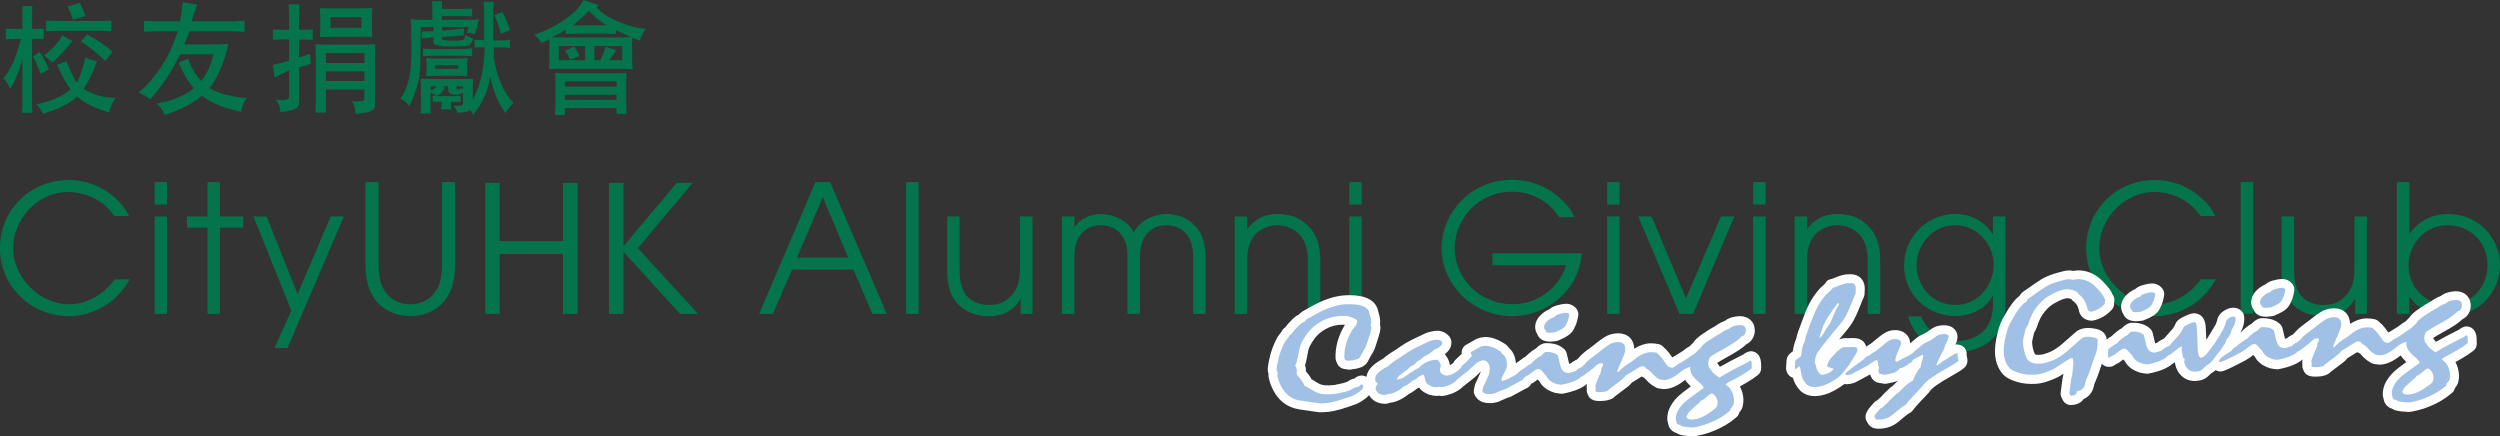 <svg width="401" height="70" viewBox="0 0 401 70" fill="none" xmlns="http://www.w3.org/2000/svg">
<rect x="0" y="0" width="401" height="70" fill="#333333" stroke="none"/>
<g clip-path="url(#clip0_9230_16567)">
<path d="M20.791 44.81C18.537 48.951 14.45 50.718 11.05 50.718C5.131 50.718 -0.009 46.065 -0.009 39.809C-0.009 33.553 4.994 28.872 11.014 28.872C16.438 28.872 19.865 32.673 20.699 34.643H18.326C16.008 31.189 12.269 30.787 10.986 30.787C6.047 30.787 2.098 35.128 2.098 39.837C2.098 44.545 6.441 48.804 11.014 48.804C12.068 48.804 15.522 48.657 18.418 44.81H20.791Z" fill="#03744B"/>
<path d="M24.795 29.211H26.793V32.811H24.795V29.211ZM24.795 34.725H26.793V50.343H24.795V34.725Z" fill="#03744B"/>
<path d="M33.28 36.52H29.991V34.725H33.28V29.211H35.278V34.725H39.016V36.52H35.278V50.343H33.28V36.52Z" fill="#03744B"/>
<path d="M46.731 49.83L40.647 34.726H42.764L47.73 47.174L53.045 34.726H55.161L46.108 55.83H44.019L46.731 49.83Z" fill="#03744B"/>
<path d="M60.723 29.211V42.374C60.723 43.913 60.952 45.314 61.438 46.203C62.721 48.575 64.81 48.804 65.809 48.804C66.807 48.804 68.897 48.575 70.179 46.203C70.665 45.314 70.894 43.922 70.894 42.374V29.211H73.011V42.374C73.011 44.142 72.727 45.653 72.213 46.77C70.757 49.94 67.788 50.709 65.809 50.709C63.829 50.709 60.87 49.94 59.413 46.77C58.9 45.653 58.616 44.142 58.616 42.374V29.211H60.732H60.723Z" fill="#03744B"/>
<path d="M130.783 29.211H133.157L142.246 50.343H139.937L136.877 43.235H127.054L123.966 50.343H121.767L130.793 29.211H130.783ZM127.842 41.32H136.043L131.984 31.611L127.842 41.32Z" fill="#03744B"/>
<path d="M145.353 29.211H147.35V50.343H145.353V29.211Z" fill="#03744B"/>
<path d="M165.603 50.343H163.715V47.916H163.66C163.092 49.088 161.571 50.719 158.666 50.719C155.578 50.719 153.984 49.235 153.297 48.374C152.179 47 151.922 45.003 151.922 43.345V34.726H153.92V43.318C153.92 45.287 154.351 46.569 155.038 47.43C156.119 48.658 157.576 48.914 158.666 48.914C159.757 48.914 160.975 48.658 161.983 47.659C162.9 46.743 163.614 45.718 163.614 42.979V34.726H165.612V50.343H165.603Z" fill="#03744B"/>
<path d="M170.349 34.725H172.347V36.521L172.292 36.466V36.521H172.347C173.226 34.982 175.141 34.322 176.598 34.322C177.909 34.322 180.685 34.927 181.858 37.318C183.031 34.918 185.798 34.322 187.108 34.322C189.509 34.322 193.367 35.751 193.367 41.064V50.343H191.369V41.293C191.369 39.58 191.058 38.756 190.654 38.041C189.995 36.924 188.794 36.127 187.108 36.127C185.422 36.127 184.222 36.924 183.562 38.041C183.168 38.756 182.847 39.58 182.847 41.293V50.343H180.85V41.293C180.85 39.58 180.538 38.756 180.135 38.041C179.476 36.924 178.275 36.127 176.589 36.127C174.903 36.127 173.703 36.924 173.052 38.041C172.649 38.756 172.338 39.58 172.338 41.293V50.343H170.34V34.725H170.349Z" fill="#03744B"/>
<path d="M198.049 34.725H200.046V36.722H200.101C200.706 35.779 202.246 34.322 204.903 34.322C206.818 34.322 208.412 34.808 209.842 36.237C211.015 37.382 211.784 39.177 211.784 41.751V50.343H209.787V41.751C209.787 39.727 209.154 38.298 208.302 37.464C207.212 36.411 205.792 36.118 204.903 36.118C204.014 36.118 202.585 36.402 201.503 37.464C200.642 38.288 200.019 39.718 200.046 41.751V50.343H198.049V34.725Z" fill="#03744B"/>
<path d="M216.421 29.211H218.418V32.811H216.421V29.211ZM216.421 34.725H218.418V50.343H216.421V34.725Z" fill="#03744B"/>
<path d="M253.723 40.633C253.238 46.917 247.758 50.719 242.554 50.719C236.24 50.719 231.219 45.607 231.219 39.782C231.219 34.304 235.755 28.845 242.526 28.845C248.125 28.845 251.698 32.701 252.523 34.835H250.067C248.867 32.747 246.072 30.75 242.554 30.75C237.211 30.75 233.326 35.092 233.326 39.8C233.326 44.508 237.211 48.795 242.636 48.795C247.126 48.795 250.434 45.488 251.176 42.539H239.383V40.624H253.723V40.633Z" fill="#03744B"/>
<path d="M257.782 29.211H259.78V32.811H257.782V29.211ZM257.782 34.725H259.78V50.343H257.782V34.725Z" fill="#03744B"/>
<path d="M262.776 34.726H264.92L270.437 47.861L276.035 34.726H278.179L271.582 50.343H269.383L262.785 34.726H262.776Z" fill="#03744B"/>
<path d="M281.203 29.211H283.201V32.811H281.203V29.211ZM281.203 34.725H283.201V50.343H281.203V34.725Z" fill="#03744B"/>
<path d="M287.855 34.725H289.853V36.722H289.908C290.503 35.779 292.052 34.322 294.709 34.322C296.624 34.322 298.228 34.808 299.648 36.237C300.821 37.382 301.591 39.177 301.591 41.751V50.343H299.593V41.751C299.593 39.727 298.961 38.298 298.109 37.464C297.028 36.411 295.598 36.118 294.709 36.118C293.82 36.118 292.4 36.402 291.31 37.464C290.448 38.288 289.825 39.718 289.853 41.751V50.343H287.855V34.725Z" fill="#03744B"/>
<path d="M321.676 47.888C321.676 49.573 321.676 51.689 320.247 53.595C318.276 56.333 314.675 56.48 314.052 56.48C311.826 56.48 307.482 55.619 306.053 50.737H308.161C308.674 52.019 310.222 54.675 314.016 54.675C316.645 54.675 319.669 53.164 319.669 48.85V47.476H319.614C318.441 49.702 315.876 50.7 313.585 50.7C309.471 50.7 305.412 47.503 305.412 42.593C305.412 37.684 309.471 34.313 313.585 34.313C315.014 34.313 317.809 34.743 319.614 37.51H319.669V34.716H321.667V47.879L321.676 47.888ZM313.594 48.914C317.736 48.914 319.788 45.204 319.788 42.548C319.788 39.122 317.104 36.117 313.594 36.117C310.085 36.117 307.418 39.122 307.418 42.548C307.418 45.974 310.048 48.914 313.594 48.914Z" fill="#03744B"/>
<path d="M355.414 44.81C353.16 48.951 349.073 50.718 345.674 50.718C339.764 50.718 334.614 46.065 334.614 39.809C334.614 33.553 339.617 28.872 345.637 28.872C351.062 28.872 354.489 32.673 355.322 34.643H352.949C350.631 31.189 346.893 30.787 345.61 30.787C340.671 30.787 336.722 35.128 336.722 39.837C336.722 44.545 341.065 48.804 345.637 48.804C346.691 48.804 350.155 48.657 353.032 44.81H355.405H355.414Z" fill="#03744B"/>
<path d="M359.409 29.211H361.407V50.343H359.409V29.211Z" fill="#03744B"/>
<path d="M379.659 50.343H377.772V47.916H377.717C377.149 49.088 375.628 50.719 372.714 50.719C369.635 50.719 368.032 49.235 367.344 48.374C366.236 47 365.97 45.003 365.97 43.345V34.726H367.967V43.318C367.967 45.287 368.398 46.569 369.085 47.43C370.166 48.658 371.623 48.914 372.714 48.914C373.804 48.914 375.032 48.658 376.031 47.659C376.947 46.743 377.662 45.718 377.662 42.979V34.726H379.659V50.343Z" fill="#03744B"/>
<path d="M384.461 29.211H386.458V37.464H386.513C388.282 34.927 390.912 34.322 392.598 34.322C397.711 34.322 401 38.316 401 42.493C401 46.981 397.518 50.718 392.598 50.718C390.967 50.718 388.254 50.151 386.513 47.604H386.458V50.343H384.461V29.211ZM392.598 36.127C388.997 36.127 386.339 39.131 386.339 42.557C386.339 46.212 389.226 48.923 392.598 48.923C396.428 48.923 398.993 46.065 398.993 42.584C398.993 38.618 396.025 36.127 392.598 36.127Z" fill="#03744B"/>
<path d="M77.83 50.343V29.33H80.158V38.673H90.301V29.33H92.656V50.343H90.301V40.743H80.158V50.343H77.83Z" fill="#03744B"/>
<path d="M97.677 29.33H100.005V39.498L108.554 29.33H111.11L102.305 39.809L111.99 50.343H109.067L100.005 40.377V50.343H97.677V29.33Z" fill="#03744B"/>
<path d="M5.14 6.229V17.028C5.14 17.239 5.159 17.587 5.195 18.091H3.537C3.574 17.605 3.601 17.248 3.601 17.028V9.407C3.042 11.496 2.382 13.108 1.613 14.262C1.347 13.593 0.99 13.025 0.522 12.576C1.668 11.34 2.602 9.224 3.344 6.229H2.227C1.988 6.229 1.558 6.247 0.925 6.293V4.589C1.604 4.626 2.043 4.644 2.245 4.644H3.601V2.033L3.564 0.989H5.186L5.15 2.033V4.644H5.809C5.974 4.644 6.377 4.626 7.01 4.589V6.256C6.377 6.247 5.965 6.238 5.791 6.238H5.15L5.14 6.229ZM6.377 8.354C6.799 8.967 7.294 9.883 7.871 11.092L6.552 11.862C6.093 10.754 5.672 9.81 5.296 9.041L6.377 8.354ZM13.699 9.206C14.34 9.517 14.954 9.719 15.559 9.81C14.853 11.752 14.139 13.227 13.405 14.234C14.78 15.169 16.503 15.654 18.564 15.691C18.161 16.185 17.794 16.973 17.465 18.045C15.009 17.276 13.305 16.414 12.352 15.453C11.325 16.543 9.502 17.468 6.872 18.246C6.68 17.788 6.359 17.276 5.901 16.708C8.128 16.277 9.942 15.498 11.335 14.354C10.757 13.621 10.024 12.311 9.136 10.424C9.566 10.213 10.07 10.002 10.647 9.81L10.95 10.543C11.564 12.018 12.031 12.915 12.343 13.218C12.791 12.503 13.241 11.166 13.68 9.206H13.699ZM9.997 5.67L11.619 6.613C10.492 7.951 9.42 9.087 8.421 10.021L7.074 8.885C8.366 7.932 9.337 6.861 9.997 5.679V5.67ZM9.126 4.946C8.833 4.946 8.265 4.965 7.404 5.01V3.307C8.247 3.343 8.806 3.362 9.071 3.362H16.154C16.457 3.362 17.034 3.343 17.877 3.307V5.01C17.034 4.974 16.457 4.946 16.154 4.946H9.126ZM12.801 0.449C13.185 1.191 13.479 1.905 13.69 2.592L11.701 3.16C11.445 2.308 11.142 1.603 10.812 1.053L12.801 0.449ZM13.983 5.514C15.88 6.568 17.226 7.502 18.033 8.317L16.906 9.774C15.449 8.409 14.139 7.364 12.966 6.659L13.983 5.523V5.514Z" fill="#03744B"/>
<path d="M28.488 5.011H25.162L23.091 5.093V3.353L25.162 3.435H28.854C29.047 2.574 29.193 1.548 29.303 0.357C30.311 0.522 31.099 0.66 31.649 0.76C31.319 1.557 31.008 2.455 30.724 3.435H37.248L39.236 3.316V5.102L37.248 5.02H30.357C30.128 5.789 29.853 6.485 29.541 7.127H34.783L36.606 7.044C36.066 9.765 35.076 12.128 33.647 14.134C35.048 14.995 37.019 15.526 39.575 15.719C39.117 16.369 38.805 17.111 38.64 17.944C35.965 17.377 33.885 16.506 32.391 15.352C30.962 16.58 28.973 17.605 26.426 18.439C26.142 17.743 25.73 17.129 25.171 16.607C27.626 16.177 29.606 15.37 31.099 14.18C30.146 13.053 29.331 11.67 28.662 10.039C29.312 9.792 29.807 9.581 30.128 9.426C30.733 10.937 31.447 12.128 32.281 12.998C33.234 11.789 33.876 10.36 34.224 8.702H28.909C27.416 11.679 25.803 14.088 24.08 15.92C23.622 15.526 22.999 15.169 22.22 14.867C25.18 12.293 27.278 9.004 28.506 5.011H28.488Z" fill="#03744B"/>
<path d="M45.054 4.782H46.365V2.208C46.365 1.933 46.337 1.429 46.291 0.696H48.042C47.996 1.447 47.968 1.933 47.968 2.171V4.782H48.866C49.077 4.782 49.508 4.763 50.167 4.727V6.394C49.526 6.357 49.077 6.339 48.82 6.339H47.968V9.224L49.746 8.647L49.847 10.25L47.977 10.809V16.561C47.977 17.349 46.979 17.816 44.981 17.972C44.926 17.441 44.844 17.047 44.725 16.79C44.605 16.534 44.45 16.268 44.257 15.984C44.734 16.03 45.082 16.058 45.302 16.058C46.017 16.058 46.374 15.874 46.374 15.499V11.285L44.056 12.412L43.744 10.397C44.807 10.177 45.687 9.957 46.374 9.719V6.33H45.119C44.889 6.33 44.441 6.348 43.772 6.385V4.717C44.441 4.754 44.871 4.772 45.073 4.772L45.054 4.782ZM52.302 18.054H50.598C50.635 17.285 50.653 16.763 50.653 16.47V8.4C50.653 8.052 50.635 7.621 50.598 7.108C51.148 7.136 51.633 7.145 52.037 7.145H58.616C58.964 7.145 59.495 7.136 60.21 7.108C60.164 7.566 60.146 7.997 60.146 8.4V16.882C60.146 17.193 60.008 17.459 59.743 17.688C59.477 17.917 58.717 18.1 57.461 18.238C57.205 18.265 57.067 18.283 57.049 18.283C57.031 18.283 57.021 18.192 57.003 17.999C56.966 17.56 56.92 17.257 56.865 17.074C56.811 16.891 56.719 16.708 56.618 16.534C56.517 16.351 56.435 16.25 56.371 16.222C56.316 16.195 56.279 16.177 56.288 16.177C56.288 16.177 56.325 16.177 56.371 16.186C56.71 16.25 57.049 16.286 57.379 16.286C58.084 16.286 58.442 16.158 58.442 15.911V14.363H52.275V16.47C52.275 16.717 52.275 17.248 52.293 18.054H52.302ZM58.038 1.337C58.469 1.337 59.028 1.328 59.724 1.301C59.688 1.777 59.66 2.244 59.66 2.721V4.479C59.66 4.882 59.669 5.368 59.697 5.936C59.046 5.908 58.506 5.899 58.075 5.899H52.999C52.596 5.899 52.037 5.917 51.331 5.936C51.359 5.414 51.368 4.956 51.368 4.562V2.766C51.368 2.428 51.349 1.942 51.304 1.31C51.881 1.337 52.385 1.347 52.834 1.347H58.02L58.038 1.337ZM52.284 8.519V10.104H58.451V8.519H52.284ZM52.284 11.441V12.989H58.451V11.441H52.284ZM53.008 2.748V4.461H57.965V2.748H53.008Z" fill="#03744B"/>
<path d="M64.223 15.81C64.718 15.178 65.103 14.418 65.36 13.52C65.625 12.632 65.799 11.716 65.882 10.772C65.964 9.829 66.001 8.867 65.992 7.887L65.964 5.084C65.964 4.653 65.937 3.994 65.873 3.096L67.275 3.188H69.346V1.154L69.3 0.192H70.903L70.867 0.98V1.429H74.394C74.623 1.429 75.072 1.411 75.741 1.374V2.629L74.459 2.574H70.867V3.188H75.476C75.769 3.188 76.218 3.151 76.832 3.078L76.667 3.701C76.465 4.543 76.291 5.139 76.163 5.496C75.659 5.34 75.228 5.239 74.862 5.212C75.045 4.809 75.155 4.516 75.182 4.342H70.922V4.937L74.422 4.553L74.376 5.679L70.931 5.945V6.293C70.995 6.449 71.609 6.522 72.763 6.522C73.295 6.522 73.698 6.504 73.964 6.458C74.229 6.412 74.394 6.348 74.459 6.256C74.523 6.165 74.568 5.963 74.623 5.643L75.879 6.22C75.705 6.916 75.356 7.3 74.843 7.365C74.33 7.429 73.487 7.456 72.314 7.456C70.445 7.456 69.51 7.246 69.51 6.824V5.972C69.171 6 68.548 6.064 67.65 6.174L67.687 5.056C68.686 5.029 69.3 5.01 69.529 4.992V4.342H67.495L67.412 10.607C67.376 12.641 66.78 14.793 65.625 17.056C65.424 16.598 64.956 16.176 64.223 15.819V15.81ZM75.87 18.457C75.787 18.082 75.659 17.825 75.485 17.669C75.118 17.917 74.385 18.054 73.276 18.091C73.276 17.614 73.084 17.239 72.708 16.955C73.744 17.056 74.266 16.955 74.266 16.644V14.867C74.046 15.068 73.671 15.169 73.121 15.169C72.892 15.169 72.644 15.15 72.388 15.114C72.067 15.004 71.902 14.812 71.902 14.537V13.832H70.903L71.325 14.033C71.105 14.711 70.665 15.16 70.005 15.37C69.822 15.215 69.501 15.031 69.052 14.821L69.034 17.431L69.098 18.201L67.449 18.182L67.513 17.395V13.465L67.449 12.632L68.933 12.668H74.321L75.888 12.632L75.833 13.767V16.012C77.033 13.832 77.665 11.019 77.739 7.575L76.126 7.612V6.394L77.656 6.43V1.521L77.574 0.284H79.196L79.113 1.521V6.476H80.973L81.789 6.357V7.694L80.973 7.612H79.196C79.223 8.088 79.223 8.647 79.196 9.279C79.773 12.558 80.827 14.958 82.357 16.479C81.661 17.221 81.239 17.779 81.102 18.164C79.956 16.625 79.141 14.656 78.637 12.238C78.463 13.3 78.206 14.235 77.885 15.031C77.565 15.838 77.262 16.451 76.978 16.891C76.694 17.331 76.328 17.843 75.879 18.439L75.87 18.457ZM67.843 9.023V7.786C68.338 7.832 68.722 7.859 68.997 7.859H74.413C74.651 7.859 75.091 7.804 75.732 7.713L75.75 9.013L74.385 8.949H69.016C68.75 8.986 68.356 9.013 67.834 9.032L67.843 9.023ZM69.721 9.389H73.744C73.982 9.389 74.403 9.361 74.999 9.306L74.917 10.387V11.258L74.953 12.229C74.394 12.174 74.019 12.146 73.817 12.146H69.978C69.785 12.146 69.254 12.174 68.374 12.229L68.42 11.496V10.021L68.338 9.306L69.712 9.389H69.721ZM69.061 14.473H69.08C69.584 14.344 69.886 14.134 69.987 13.832H69.061V14.473ZM73.863 15.352L73.881 16.351L72.828 16.314H72.323V16.937L72.388 17.541H70.784L70.839 16.955V16.314H70.473L69.4 16.332V15.315L70.454 15.416H72.772L73.863 15.361V15.352ZM69.794 10.461V11.047H73.496V10.461H69.794ZM73.964 14.088L74.266 14.28V13.832H73.212L73.231 14.198C73.231 14.308 73.331 14.363 73.505 14.363C73.707 14.363 73.863 14.271 73.954 14.088H73.964ZM79.278 2.418L80.616 1.933C81.138 2.986 81.532 3.957 81.798 4.846L80.341 5.423C80.03 4.14 79.672 3.142 79.278 2.427V2.418Z" fill="#03744B"/>
<path d="M101.398 7.447V9.774L101.471 11.129L100.051 11.028H89.33L88.056 11.093L88.121 10.021V6.247C87.827 6.476 87.378 6.696 86.773 6.888C86.526 6.311 86.15 5.872 85.647 5.551C87.058 5.157 88.588 4.433 90.228 3.38C91.868 2.317 92.986 1.191 93.573 0L96.001 0.815L95.698 1.182C96.496 2.098 97.705 2.876 99.318 3.527C100.93 4.177 102.351 4.552 103.588 4.644C103.102 5.294 102.781 5.917 102.616 6.522C102.543 6.504 102.406 6.439 102.186 6.348C101.874 6.21 101.618 6.101 101.434 6.036L101.37 7.447H101.398ZM101.214 5.945C100.014 5.413 99.199 5.038 98.777 4.809V5.441C98.301 5.413 97.897 5.404 97.558 5.404H92.161L90.704 5.441V4.772C89.852 5.331 89.11 5.734 88.469 5.972L89.046 6.009H99.977L101.214 5.945ZM99.144 11.743L100.481 11.725C100.454 12.302 100.445 12.705 100.445 12.925V16.799C100.445 17.092 100.463 17.578 100.509 18.256H98.905V17.34H90.622V18.457H88.991C89.055 17.834 89.092 17.358 89.092 17.01V13.08C89.092 12.888 89.083 12.421 89.055 11.688C89.751 11.725 90.219 11.752 90.475 11.752H99.162L99.144 11.743ZM93.847 7.392H89.632V9.655H93.847V7.392ZM92.079 7.484C92.455 7.978 92.739 8.473 92.949 8.977L91.493 9.59C91.117 8.83 90.824 8.354 90.613 8.143L92.079 7.484ZM90.613 13.044V13.877H98.896V13.044H90.613ZM90.613 15.205V16.021H98.896V15.205H90.613ZM94.498 1.74C93.38 2.812 92.51 3.591 91.877 4.076H97.311C96.001 3.233 95.057 2.455 94.498 1.74ZM99.803 9.655V7.392H95.35V9.655H96.321C96.578 8.968 96.862 8.253 97.174 7.502L98.859 8.088C98.356 8.729 97.989 9.242 97.742 9.655H99.812H99.803Z" fill="#03744B"/>
<path d="M246.649 53.741C246.869 54.227 247.392 54.794 248.629 54.794C248.647 54.794 248.784 54.794 248.794 54.794C248.876 54.794 248.958 54.785 249.041 54.767C249.133 54.749 249.27 54.739 249.435 54.73C249.618 54.73 249.792 54.684 249.957 54.611L250.516 54.364C250.782 54.245 250.993 54.135 251.167 54.025C251.368 53.915 251.542 53.796 251.698 53.668C252.111 53.356 252.422 52.944 252.615 52.422C252.844 52.01 253.009 51.451 253.146 50.645C253.21 50.269 253.118 49.894 252.908 49.582C252.688 49.271 252.266 48.877 251.515 48.74C251.414 48.721 251.313 48.712 251.203 48.721C250.773 48.74 250.296 48.822 249.774 48.969C249.517 49.042 248.922 49.216 248.455 49.647C248.051 49.802 247.657 50.05 247.291 50.379C246.393 51.167 246.228 51.982 246.246 52.523C246.255 52.926 246.384 53.31 246.604 53.631C246.622 53.668 246.631 53.704 246.649 53.732V53.741Z" fill="white"/>
<path d="M280.717 56.361C280.442 56.37 280.03 56.562 279.81 56.718C279.764 56.746 279.709 56.791 279.645 56.846C278.042 57.653 276.805 58.312 275.888 58.834C275.861 58.807 275.843 58.788 275.843 58.788L275.467 58.275C275.467 58.275 275.467 58.239 275.458 58.211V58.193C275.934 57.891 276.438 57.598 276.961 57.314C277.739 56.892 278.417 56.489 278.967 56.123C279.453 55.802 279.838 55.491 280.149 55.188C280.47 55.042 280.818 54.785 281.111 54.309C281.368 53.87 281.487 53.411 281.469 52.935C281.423 51.607 280.497 50.709 279.05 50.709C278.078 50.746 277.29 50.984 276.695 51.442C276.328 51.58 275.953 51.772 275.54 52.019C275.485 52.047 275.43 52.093 275.385 52.129C275.366 52.147 275.348 52.157 275.32 52.184C274.441 52.679 273.808 53.073 273.396 53.366C272.443 53.998 271.903 54.465 271.628 54.932L271.142 55.417C270.977 55.582 270.895 55.628 270.895 55.628C270.757 55.683 270.629 55.757 270.519 55.848C270.116 56.169 269.749 56.425 269.419 56.617C269.099 56.81 268.851 56.956 268.659 57.085C268.531 57.158 268.402 57.222 268.247 57.332L267.706 56.599L267.284 56.105C267.211 56.022 267.129 55.94 267.046 55.876C266.991 55.839 266.936 55.793 266.808 55.647C266.597 55.408 266.322 55.253 266.011 55.188C265.598 55.106 265.204 55.069 264.847 55.069C264.829 55.069 264.7 55.069 264.682 55.069C263.848 55.097 262.996 55.39 262.135 55.931C262.135 55.931 262.135 55.931 262.135 55.921C262.08 54.419 261.09 53.457 259.487 53.457C258.69 53.485 257.993 53.686 257.416 54.053C257.141 54.227 256.903 54.383 256.692 54.538C256.417 54.73 256.161 54.932 255.904 55.143C255.858 55.179 255.812 55.225 255.767 55.271C255.785 55.243 255.831 55.207 255.803 55.225L255.519 55.454C255.171 55.72 254.896 55.931 254.685 56.077C254.062 56.526 253.549 56.993 253.146 57.478C253.063 57.533 253.009 57.607 252.935 57.671C252.825 57.726 252.734 57.753 252.615 57.827C252.376 57.964 252.175 58.101 252.001 58.257C251.881 58.294 251.781 58.321 251.689 58.358C251.689 58.349 251.689 58.34 251.689 58.33L251.304 56.709C251.24 56.443 251.112 56.205 250.91 56.013C250.25 55.372 249.325 55.042 248.143 55.042H247.896C247.731 55.051 247.566 55.088 247.419 55.143C247.053 55.289 246.714 55.528 246.393 55.876C246.081 56.04 245.761 56.26 245.431 56.535C245.128 56.791 244.89 56.993 244.716 57.185C244.469 57.314 244.23 57.469 244.001 57.671L243.378 58.111C243.378 58.111 243.314 58.166 243.287 58.193C243.241 58.221 243.195 58.23 243.149 58.266C243.048 56.993 242.563 56.26 242.059 55.839C241.875 55.564 241.656 55.326 241.39 55.152C241.317 55.106 241.234 55.06 241.161 55.024C241.106 54.978 241.051 54.941 240.987 54.905C240.025 54.337 239.136 54.062 238.293 54.062C238.274 54.062 238.174 54.062 238.164 54.062C237.468 54.089 236.818 54.3 236.24 54.703L235.141 55.317C234.637 55.619 234.371 56.196 234.463 56.764L233.51 57.653C233.345 57.799 233.216 57.982 233.134 58.175L232.877 58.395C232.767 58.468 232.667 58.532 232.557 58.587C232.557 58.45 232.529 58.303 232.483 58.175L232.337 57.753C232.3 57.643 232.245 57.533 232.181 57.433L231.952 57.075C231.906 57.002 231.851 56.929 231.787 56.865C231.769 56.846 231.75 56.828 231.732 56.81C231.741 56.81 231.75 56.791 231.76 56.791C232.703 56.114 232.822 55.28 232.804 54.85C232.795 54.547 232.685 54.254 232.502 54.016C232.062 53.457 231.439 53.118 230.724 53.054C230.669 53.054 230.605 53.054 230.55 53.054C229.964 53.073 229.35 53.201 228.745 53.421C228.708 53.439 228.662 53.457 228.617 53.476L226.72 54.373C225.822 54.804 224.851 55.39 223.953 56.05C222.752 56.782 222.193 57.213 221.882 57.515C220.636 58.184 219.335 59.109 219.188 60.437C218.95 60.318 218.693 60.236 218.391 60.236C218.345 60.236 218.29 60.236 218.244 60.245C217.96 60.281 217.584 60.401 217.245 60.721C217.071 60.749 216.915 60.804 216.787 60.849C216.677 60.886 216.567 60.95 216.467 61.014C216.164 61.225 215.77 61.381 215.275 61.49C214.579 61.646 214.157 61.738 214.02 61.756C213.8 61.784 213.498 61.802 213.122 61.82C213.003 61.802 212.865 61.802 212.691 61.802H212.499C212.087 61.765 211.738 61.646 211.418 61.454L210.355 60.813C210.181 60.446 209.897 60.043 209.466 59.549C209.466 59.466 209.466 59.375 209.466 59.274C209.457 59.045 209.411 58.816 209.329 58.587C209.438 58.266 209.53 57.882 209.622 57.414L209.842 56.242C209.906 55.903 210.135 55.289 210.84 54.328C211.317 53.686 211.94 53.155 212.664 52.761C213.516 52.303 214.387 52.083 215.321 52.083H215.743C215.743 52.083 215.688 52.157 215.66 52.202C214.643 53.934 214.157 55.692 214.222 57.451C214.222 57.616 214.267 57.79 214.332 57.946L214.478 58.303C214.671 58.761 215.083 59.091 215.569 59.173L216.192 59.274C216.329 59.301 216.457 59.301 216.595 59.283C217.96 59.118 218.895 58.862 219.353 58.056L219.747 57.341C219.857 57.112 219.939 56.947 220.003 56.856C220.26 56.544 220.498 56.04 220.883 54.776C221.002 54.41 221.094 54.108 221.176 53.86C221.35 53.283 221.433 52.862 221.415 52.505C221.415 52.367 221.387 52.23 221.35 52.093C221.378 51.873 221.378 51.653 221.378 51.461C221.36 51.039 221.286 50.636 221.158 50.279L221.021 49.748C220.599 48.154 219.05 47.348 216.43 47.348C216.265 47.348 216.1 47.348 215.917 47.357C215.028 47.394 214.057 47.577 213.04 47.925C212.142 48.227 211.225 48.648 210.309 49.17L208.935 49.949C208.87 49.986 208.806 50.032 208.742 50.077C208.605 50.187 208.486 50.297 208.385 50.416C208.092 50.572 207.807 50.755 207.542 50.975C207.505 51.012 207.459 51.048 207.423 51.085L206.653 51.891C206.653 51.891 206.589 51.955 206.561 51.992L206.167 52.495C206.094 52.541 206.021 52.596 205.975 52.633C205.856 52.734 205.709 52.908 205.627 53.045C205.581 53.128 205.553 53.164 205.526 53.256C205.526 53.256 205.498 53.302 205.333 53.494L205.004 53.934C205.004 53.934 204.939 54.025 204.912 54.08C204.5 54.804 204.133 55.656 203.812 56.709C203.684 57.222 203.602 57.598 203.538 57.863C203.391 58.532 203.336 59.026 203.354 59.43C203.354 59.604 203.4 59.778 203.473 59.943C203.455 60.08 203.455 60.217 203.473 60.364C203.565 61.033 203.803 61.729 204.179 62.489C204.6 63.341 205.141 64.028 205.782 64.541C206.525 65.127 207.395 65.503 208.376 65.658L210.987 66.043C211.244 66.08 211.464 66.107 211.647 66.126C211.693 66.126 211.738 66.126 211.793 66.126C211.812 66.126 211.83 66.126 211.848 66.126L212.435 66.107C212.957 66.089 213.461 66.025 213.947 65.915C214.551 65.768 214.89 65.686 215.037 65.649C215.33 65.558 215.669 65.448 216.072 65.319L217.291 64.907C217.768 64.742 218.308 64.44 218.95 63.973C219.215 63.781 219.426 63.579 219.591 63.377C220.095 64.239 220.984 64.761 222.12 64.761C222.138 64.761 222.248 64.761 222.267 64.761C222.386 64.761 222.505 64.733 222.615 64.706L223 64.596C223.549 64.541 224.127 64.348 224.759 64.01C225.263 63.744 225.648 63.478 225.941 63.213C226.381 63.011 226.839 62.709 227.325 62.297C227.416 62.269 227.508 62.223 227.6 62.178L227.627 62.159C227.838 62.471 228.168 62.791 228.644 63.039C229.185 63.35 229.762 63.469 230.458 63.506C230.513 63.506 230.568 63.506 230.614 63.497L230.843 63.46L230.926 63.478C231.054 63.506 231.182 63.524 231.311 63.515C231.659 63.506 232.108 63.396 232.804 63.158C233.308 62.974 233.803 62.709 234.27 62.361C234.426 62.242 234.554 62.123 234.664 62.004C234.728 61.967 234.783 61.921 234.838 61.875L236.332 60.694C236.717 60.364 236.992 60.107 237.157 59.933C237.285 59.805 237.404 59.686 237.523 59.585C237.523 59.594 237.523 59.604 237.523 59.622L237.019 60.758C236.882 61.051 236.79 61.243 236.744 61.326C236.708 61.39 236.68 61.454 236.653 61.527C236.552 61.839 236.469 62.168 236.414 62.526C236.369 62.8 236.414 63.075 236.524 63.322C236.689 63.689 237.037 64.184 237.761 64.477C237.825 64.504 237.89 64.522 237.954 64.541C238.274 64.623 238.623 64.66 239.026 64.66H239.255C239.337 64.66 239.612 64.623 240.08 64.522C240.18 64.504 240.272 64.477 240.364 64.431L241.307 64.01C241.628 63.872 241.848 63.781 241.949 63.753C242.105 63.726 242.251 63.671 242.398 63.597L243.726 62.874C244.249 62.59 244.588 62.407 244.753 62.324C245.137 62.196 245.44 61.921 245.605 61.555C245.614 61.545 245.632 61.527 245.641 61.518C245.77 61.472 245.898 61.426 246.008 61.344L246.64 60.868C246.723 60.959 246.805 61.051 246.897 61.124L247.025 61.344C247.245 61.71 247.547 62.031 247.923 62.306C248.299 62.581 248.766 62.8 249.343 62.984C249.417 63.011 249.49 63.02 249.563 63.039L250.26 63.139C250.333 63.148 250.397 63.158 250.47 63.158C250.562 63.158 250.654 63.148 250.745 63.13C252.495 62.782 253.714 62.288 254.52 61.6C254.52 61.6 254.539 61.6 254.548 61.591C254.53 61.692 254.511 61.793 254.502 61.884C254.484 62.049 254.502 62.205 254.53 62.361C254.484 62.626 254.52 62.901 254.63 63.158L254.731 63.396C254.859 63.698 255.089 63.945 255.382 64.092C255.684 64.248 256.032 64.321 256.536 64.321H256.793C257.315 64.293 258.451 64.257 259.093 63.533L260.779 62.26C260.944 62.141 261.035 62.068 261.035 62.068C261.301 61.866 261.548 61.619 261.778 61.344C262.135 61.142 262.566 60.877 263.069 60.547C263.17 60.483 263.253 60.428 263.326 60.382C263.454 60.483 263.601 60.556 263.748 60.602L264.371 61.262C264.371 61.262 264.435 61.335 264.471 61.362C264.646 61.509 264.801 61.637 264.957 61.747C265.095 61.839 265.223 61.921 265.342 61.994C265.598 62.168 265.864 62.278 266.13 62.315C266.286 62.342 266.515 62.37 266.808 62.407C266.881 62.407 266.955 62.416 267.028 62.407C268.045 62.37 269.126 61.866 270.299 60.932C270.372 61.042 270.446 61.152 270.528 61.262C270.821 61.591 271.023 61.811 271.096 61.875C271.133 61.912 271.17 61.949 271.206 61.985L270.995 62.141C270.198 62.718 269.63 63.167 269.255 63.506C268.769 63.955 268.347 64.477 267.999 65.072C267.596 65.768 267.404 66.51 267.431 67.252C267.431 67.344 267.449 67.426 267.468 67.518C267.578 68.022 267.66 68.305 267.678 68.351C267.697 68.406 267.724 68.461 267.743 68.507C267.981 68.983 268.393 69.322 268.934 69.469C269.154 69.624 269.392 69.725 269.63 69.771C270.033 69.853 270.262 69.899 270.501 69.909L271.454 69.982C271.454 69.982 271.527 69.982 271.564 69.982C271.582 69.982 271.6 69.982 271.619 69.982C271.829 69.982 272.177 69.936 273.121 69.698C273.534 69.588 273.845 69.496 274.102 69.414C274.459 69.276 274.706 69.176 274.826 69.13C276.218 68.599 277.465 67.847 278.537 66.913C278.766 66.721 278.921 66.455 278.986 66.162L279.031 66.107C279.306 65.777 279.462 65.475 279.526 65.182C279.618 64.806 279.654 64.422 279.645 64.046C279.618 63.396 279.453 62.736 279.132 62.086C279.114 62.049 279.096 62.013 279.077 61.985C279.407 61.802 279.792 61.591 280.223 61.335C280.873 60.95 281.45 60.556 281.945 60.172C282.312 59.888 282.513 59.448 282.495 58.99L282.477 58.358C282.403 56.489 281.212 56.334 280.782 56.334L280.717 56.361Z" fill="white"/>
<path d="M315.436 57.002V56.956C315.564 56.251 315.088 55.555 314.41 55.335C314.318 55.307 314.236 55.289 314.144 55.28L314.016 55.262C313.961 55.262 313.906 55.252 313.851 55.252C313.796 55.252 313.732 55.252 313.668 55.262C313.897 54.749 313.988 54.337 313.979 53.952C313.961 53.292 313.475 52.175 311.835 52.175C311.817 52.175 311.716 52.175 311.697 52.175C311.129 52.193 310.662 52.294 310.268 52.486C310.011 52.605 309.718 52.807 309.288 53.118C309.013 53.329 308.903 53.375 308.802 53.42C307.822 53.906 307.666 54.007 307.519 54.126L306.374 55.078C306.374 55.078 306.374 55.005 306.374 54.959C306.346 54.272 305.98 53.668 305.256 53.237C304.862 53.045 304.367 52.926 303.826 52.953C303.24 52.972 302.709 53.146 302.25 53.448C302.003 53.585 301.746 53.76 301.453 54.007L300.427 54.84C300.372 54.886 300.354 54.895 300.308 54.95C300.29 54.969 300.106 55.124 299.327 55.601C299.208 55.106 298.796 54.227 297.284 54.227C297.266 54.227 297.138 54.227 297.119 54.227L296.349 54.254L296.175 54.236C296.102 54.236 296.029 54.227 295.965 54.236C295.635 54.245 295.314 54.318 295.003 54.447L296.24 52.944C296.798 52.276 297.238 51.598 297.55 50.929C297.687 50.691 297.834 50.38 297.971 50.022L298.283 49.271C298.695 48.218 298.86 47.861 298.915 47.76C299.016 47.567 299.071 47.347 299.08 47.137V46.862C299.108 46.67 299.117 46.45 299.108 46.175C299.062 44.865 298.182 43.986 296.826 43.986L296.212 44.013C295.809 44.023 295.305 44.16 294.554 44.444C294.389 44.499 294.187 44.581 293.967 44.691C293.885 44.709 293.802 44.737 293.72 44.755C293.28 44.847 292.977 45.03 292.785 45.442C292.739 45.506 292.657 45.571 292.565 45.662L292.089 46.084C292.089 46.084 292.015 46.157 291.979 46.193C291.383 46.853 290.87 47.549 290.458 48.254C290.1 48.868 289.752 49.619 289.404 50.544L288.423 53.191C288.277 53.613 288.176 53.961 288.139 54.263C287.874 54.849 287.681 55.546 287.562 56.361L287.489 56.416C287.306 56.544 287.186 56.645 287.122 56.691C286.93 56.865 286.71 57.176 286.637 57.423C286.609 57.524 286.582 57.634 286.573 57.735L286.481 59.045C286.481 59.548 286.728 59.915 286.811 60.034C287.003 60.309 287.278 60.51 287.599 60.602C287.736 61.234 288.075 61.866 288.598 62.48C289.01 62.956 289.78 63.533 291.062 63.533C291.081 63.533 291.2 63.533 291.218 63.533C292.226 63.496 293.28 63.176 294.352 62.571C294.938 62.242 295.433 61.912 295.846 61.591C295.974 61.619 296.102 61.637 296.23 61.628C296.798 61.609 297.302 61.481 297.724 61.261L298.769 60.712C299.236 60.465 299.538 60.291 299.621 60.245C299.767 60.171 299.859 60.116 299.969 60.062C300.28 61.014 300.867 61.316 301.307 61.39L302.104 61.536C302.278 61.573 302.452 61.573 302.626 61.536C303.625 61.344 303.973 61.243 304.147 61.179C304.248 61.142 304.349 61.106 304.44 61.069C304.028 61.463 303.726 61.747 303.542 61.93L303.442 61.994C303.368 62.04 303.304 62.095 303.24 62.15L302.974 62.397C302.406 62.91 301.994 63.322 301.71 63.67C301.499 63.817 301.316 64 301.142 64.193C300.931 64.275 300.729 64.412 300.583 64.587L300.07 65.173C299.657 65.649 299.272 66.171 299.236 66.785C299.217 67.023 299.263 67.261 299.373 67.472C299.538 67.82 299.731 68.177 300.097 68.443C300.491 68.718 300.949 68.763 301.334 68.763H301.554C302.379 68.727 303.13 68.525 303.79 68.15C304.175 67.93 304.66 67.554 305.32 66.968C305.797 66.547 306.117 66.345 306.3 66.254C306.511 66.144 306.694 65.988 306.832 65.796C306.988 65.576 307.336 65.136 308.078 64.348L309.297 63.066C309.343 63.02 309.388 62.965 309.425 62.91C309.727 62.489 310.085 62.15 310.534 61.848C311.029 61.527 311.377 61.289 311.523 61.188C312.092 60.849 312.513 60.593 312.806 60.437C313.906 59.823 314.62 59.374 315.06 59.008C315.408 58.724 315.592 58.22 315.583 57.772C315.583 57.689 315.573 57.616 315.555 57.542L315.454 57.011L315.436 57.002Z" fill="white"/>
<path d="M340.634 50.48C340.854 50.956 341.386 51.524 342.623 51.524C342.641 51.524 342.76 51.524 342.778 51.524C342.861 51.524 342.943 51.515 343.026 51.497C343.117 51.478 343.246 51.469 343.42 51.46C343.603 51.46 343.777 51.414 343.942 51.341L344.51 51.094C344.767 50.984 344.987 50.865 345.152 50.764C345.362 50.654 345.536 50.535 345.683 50.407C346.095 50.095 346.398 49.683 346.59 49.17C346.819 48.749 346.984 48.19 347.122 47.393C347.186 47.027 347.094 46.642 346.883 46.34C346.663 46.028 346.251 45.635 345.5 45.488C345.399 45.47 345.289 45.46 345.179 45.46C344.739 45.479 344.281 45.561 343.759 45.717C343.502 45.79 342.907 45.964 342.449 46.395C342.045 46.55 341.651 46.807 341.276 47.137C340.378 47.925 340.213 48.74 340.231 49.28C340.24 49.683 340.369 50.059 340.588 50.389C340.607 50.425 340.616 50.462 340.634 50.498V50.48Z" fill="white"/>
<path d="M361.498 49.747C361.718 50.224 362.241 50.801 363.468 50.801C363.487 50.801 363.633 50.801 363.652 50.801C363.734 50.801 363.817 50.791 363.89 50.773C363.982 50.755 364.11 50.746 364.275 50.737C364.458 50.737 364.641 50.691 364.806 50.617L365.374 50.37C365.631 50.26 365.842 50.141 366.016 50.04C366.226 49.931 366.401 49.811 366.556 49.683C366.959 49.381 367.271 48.95 367.463 48.447C367.693 48.034 367.857 47.467 367.995 46.66C368.059 46.294 367.967 45.918 367.757 45.616C367.537 45.305 367.115 44.902 366.355 44.764C366.254 44.746 366.162 44.737 366.062 44.737C365.631 44.755 365.145 44.838 364.632 44.984C364.376 45.057 363.771 45.231 363.313 45.662C362.909 45.818 362.515 46.065 362.14 46.404C361.242 47.192 361.077 48.007 361.095 48.547C361.104 48.95 361.233 49.326 361.462 49.656C361.471 49.692 361.489 49.729 361.507 49.756L361.498 49.747Z" fill="white"/>
<path d="M397.261 54.391C397.197 52.505 395.96 52.34 395.575 52.358C395.291 52.358 394.897 52.541 394.668 52.706C394.613 52.743 394.558 52.788 394.485 52.843C392.882 53.65 391.635 54.309 390.728 54.831C390.701 54.804 390.682 54.794 390.682 54.794L390.307 54.282C390.307 54.282 390.307 54.236 390.298 54.217C390.298 54.217 390.298 54.208 390.298 54.199C390.783 53.888 391.287 53.594 391.8 53.32C392.579 52.898 393.257 52.495 393.816 52.12C394.293 51.799 394.687 51.488 394.989 51.195C395.31 51.048 395.658 50.792 395.942 50.324C396.208 49.885 396.327 49.418 396.309 48.941C396.263 47.613 395.337 46.715 393.89 46.715C392.918 46.752 392.13 46.999 391.525 47.457C391.159 47.595 390.783 47.778 390.38 48.035C390.334 48.062 390.288 48.089 390.252 48.117C390.224 48.135 390.197 48.163 390.16 48.19C389.29 48.685 388.648 49.079 388.236 49.372C387.274 50.004 386.742 50.471 386.467 50.938L385.982 51.424C385.817 51.589 385.725 51.644 385.725 51.644C385.588 51.698 385.469 51.763 385.359 51.854C384.946 52.184 384.58 52.44 384.259 52.633C383.938 52.825 383.7 52.972 383.508 53.091C383.38 53.164 383.251 53.228 383.095 53.338L382.555 52.605L382.124 52.102C382.051 52.019 381.968 51.937 381.877 51.873C381.813 51.827 381.758 51.781 381.657 51.671C381.446 51.424 381.153 51.259 380.832 51.195C380.42 51.112 380.035 51.076 379.669 51.076C379.65 51.076 379.522 51.076 379.504 51.076C378.67 51.103 377.818 51.396 376.956 51.937C376.956 51.937 376.956 51.937 376.956 51.927C376.91 50.425 375.912 49.454 374.427 49.454C374.409 49.454 374.317 49.454 374.299 49.454C373.511 49.482 372.815 49.683 372.228 50.059C371.962 50.233 371.724 50.389 371.513 50.535C371.248 50.727 370.982 50.929 370.725 51.14C370.67 51.185 370.616 51.24 370.57 51.286C370.597 51.259 370.634 51.213 370.634 51.213L370.341 51.442C369.992 51.708 369.718 51.918 369.498 52.074C368.875 52.523 368.352 52.999 367.958 53.475C367.885 53.53 367.821 53.604 367.757 53.668C367.647 53.714 367.555 53.759 367.436 53.824C367.198 53.961 366.996 54.098 366.822 54.254C366.703 54.291 366.602 54.318 366.51 54.355C366.51 54.355 366.51 54.337 366.51 54.327L366.126 52.706C366.062 52.44 365.933 52.202 365.741 52.01C365.081 51.359 364.146 51.039 362.964 51.039H362.726C362.561 51.039 362.396 51.085 362.25 51.14C361.883 51.286 361.544 51.533 361.223 51.882C360.903 52.056 360.591 52.266 360.261 52.541C359.95 52.798 359.721 52.999 359.547 53.191C359.482 53.228 359.418 53.283 359.354 53.32C359.803 52.614 360.014 51.827 359.986 50.956C359.95 50.031 359.226 49.353 358.181 49.353C357.65 49.372 357.128 49.564 356.633 49.912C355.909 50.416 355.671 51.011 355.616 51.451C355.515 51.753 355.432 51.964 355.377 52.083L354.076 54.236C354.012 54.318 353.948 54.41 353.893 54.492L353.801 52.559C353.71 50.425 352.381 50.251 351.905 50.251C351.566 50.26 351.181 50.379 350.503 50.682C349.816 50.993 349.33 51.277 349.046 51.744C349.009 51.808 348.973 51.882 348.945 51.955C348.853 52.175 348.725 52.422 348.551 52.669L347.085 54.327C346.929 54.391 346.783 54.456 346.608 54.556C346.37 54.694 346.169 54.831 345.995 54.987C345.875 55.023 345.775 55.051 345.683 55.088C345.683 55.078 345.683 55.069 345.683 55.06L345.298 53.439C345.234 53.173 345.106 52.935 344.904 52.743C344.244 52.102 343.319 51.772 342.137 51.772H341.89C341.725 51.781 341.569 51.818 341.422 51.873C341.056 52.019 340.708 52.257 340.387 52.614C340.075 52.779 339.755 52.999 339.425 53.274C339.113 53.521 338.884 53.732 338.71 53.924C338.463 54.053 338.224 54.208 337.995 54.41L337.913 54.465C337.894 54.098 337.693 53.054 336.172 52.743C335.732 52.651 335.32 52.605 334.962 52.605C334.944 52.605 334.834 52.605 334.816 52.605C334.183 52.624 333.634 52.788 333.194 53.072C333.139 53.109 333.084 53.155 333.029 53.191L330.692 55.234C330.472 55.436 330.124 55.692 329.657 56.004C329.281 56.251 328.851 56.462 328.374 56.627C328.017 56.745 327.769 56.828 327.659 56.846C327.458 56.883 327.238 56.91 326.917 56.92C326.441 56.92 326.386 56.8 326.358 56.727C326.111 56.187 325.973 55.527 325.946 54.849C325.946 54.804 325.983 54.501 326.285 53.329C326.532 52.953 326.743 52.459 326.936 51.818C327.201 51.149 327.394 50.801 327.504 50.636C328.053 49.793 328.667 49.161 329.345 48.749C330.619 47.98 331.297 47.851 331.618 47.833C331.783 47.833 331.966 47.87 332.223 47.961C332.323 48.117 332.461 48.254 332.617 48.355C333.001 48.611 333.267 49.042 333.432 49.665C333.551 50.663 334.321 51.359 335.384 51.433C335.521 51.433 335.65 51.433 335.787 51.405C336.905 51.158 337.894 50.581 338.728 49.683C339.031 49.363 339.159 48.923 339.095 48.502L339.122 48.401C339.214 47.98 339.086 47.503 338.82 47.173C338.737 46.972 338.646 46.789 338.536 46.615C338.49 46.532 338.444 46.459 338.389 46.395C337.656 45.451 336.996 44.783 336.373 44.343C335.466 43.702 334.458 43.372 333.377 43.372H333.185C333.13 43.372 333.075 43.381 333.02 43.39L332.534 43.464L332.268 43.409C332.158 43.381 332.03 43.372 331.92 43.381C331.682 43.381 331.444 43.409 331.096 43.473C330.537 43.601 330.124 43.72 329.913 43.784C329.098 44.004 328.319 44.306 327.513 44.746C326.642 45.305 326.01 45.735 325.634 46.019L324.626 46.715C324.333 46.908 324.104 47.155 323.948 47.439C323.133 48.062 322.345 49.115 321.493 50.672C321.035 51.369 320.668 52.303 320.375 53.53C320.091 54.712 319.972 55.711 319.999 56.59C320.027 57.414 320.192 58.165 320.485 58.806C320.815 59.548 321.254 60.107 321.795 60.483C322.363 60.867 323.087 61.161 324.003 61.38C324.709 61.545 325.515 61.609 326.367 61.573C327.036 61.554 327.751 61.408 328.484 61.151C329.437 60.812 330.097 60.51 330.582 60.208L330.986 59.942C330.885 60.364 330.802 60.886 330.72 61.527L330.537 62.947C330.5 63.231 330.555 63.524 330.683 63.78L330.885 64.183C331.123 64.669 331.618 64.971 332.158 64.971C332.177 64.971 332.186 64.971 332.204 64.971C333.212 64.934 333.872 64.531 334.229 63.991C334.596 63.835 334.898 63.625 335.127 63.368C335.485 63.002 335.723 62.535 335.851 61.958L335.934 61.6C336.273 60.84 336.511 60.217 336.676 59.713L337.134 58.349C337.565 58.843 338.353 58.981 338.957 58.697C339.131 58.614 339.296 58.504 339.434 58.376C339.617 58.33 339.791 58.248 339.938 58.129L340.57 57.652C340.653 57.744 340.735 57.826 340.817 57.909L340.946 58.129C341.166 58.495 341.468 58.825 341.844 59.09C342.219 59.365 342.687 59.585 343.264 59.768C343.337 59.796 343.411 59.805 343.484 59.823L344.18 59.924C344.244 59.924 344.318 59.942 344.391 59.942C344.483 59.942 344.574 59.942 344.666 59.915C346.471 59.558 347.717 59.035 348.514 58.312C348.514 58.312 348.524 58.312 348.533 58.312C348.633 58.257 348.743 58.193 348.863 58.12C348.863 58.202 348.872 58.284 348.89 58.367C349.037 59.145 349.385 59.796 349.925 60.3C350.494 60.822 351.208 61.106 352.005 61.106C352.024 61.106 352.106 61.106 352.125 61.106C352.693 61.087 353.16 60.977 353.527 60.794C353.838 60.648 354.15 60.41 354.479 60.071L354.69 59.869C354.928 59.741 355.158 59.576 355.387 59.374L355.542 59.448C355.881 59.613 356.275 59.631 356.633 59.503C357.109 59.329 357.687 59.072 358.355 58.733L359.253 58.275C359.95 57.927 360.197 57.79 360.344 57.698C360.417 57.652 360.481 57.588 360.555 57.533C360.637 57.497 360.719 57.478 360.784 57.423L361.416 56.947C361.498 57.039 361.581 57.13 361.663 57.203L361.792 57.414C362.011 57.781 362.314 58.101 362.699 58.385C363.074 58.651 363.533 58.871 364.11 59.063C364.183 59.09 364.266 59.109 364.348 59.118L365.044 59.219C365.118 59.228 365.182 59.237 365.246 59.237C365.338 59.237 365.438 59.228 365.53 59.209C367.28 58.861 368.499 58.367 369.305 57.68C369.305 57.68 369.324 57.68 369.333 57.68C369.314 57.781 369.296 57.881 369.287 57.982C369.269 58.147 369.287 58.303 369.314 58.449C369.269 58.715 369.305 58.99 369.415 59.246L369.516 59.484C369.644 59.787 369.873 60.034 370.167 60.181C370.469 60.336 370.817 60.41 371.33 60.41H371.578C372.1 60.391 373.236 60.345 373.878 59.622L375.82 58.156C376.086 57.955 376.333 57.707 376.553 57.432C376.901 57.231 377.332 56.965 377.845 56.636C377.946 56.572 378.028 56.517 378.102 56.471C378.23 56.572 378.377 56.645 378.532 56.691L379.238 57.432C379.421 57.588 379.577 57.726 379.724 57.826C379.861 57.927 379.989 58 380.108 58.074C380.365 58.257 380.64 58.367 380.887 58.394C381.043 58.422 381.281 58.458 381.584 58.486C381.657 58.486 381.721 58.486 381.794 58.486C382.811 58.449 383.893 57.946 385.066 57.011C385.139 57.121 385.212 57.24 385.304 57.341C385.597 57.68 385.808 57.9 385.854 57.946C385.89 57.991 385.936 58.028 385.973 58.074L385.762 58.229C384.992 58.779 384.406 59.237 384.021 59.594C383.535 60.043 383.114 60.565 382.766 61.151C382.362 61.848 382.17 62.59 382.198 63.341C382.198 63.432 382.216 63.515 382.234 63.597C382.353 64.128 382.436 64.421 382.463 64.477C382.482 64.522 382.5 64.559 382.518 64.596C382.756 65.072 383.178 65.411 383.719 65.567C383.975 65.741 384.223 65.823 384.415 65.86C384.864 65.951 385.093 65.988 385.285 65.997L386.238 66.07C386.238 66.07 386.303 66.07 386.339 66.07C386.348 66.07 386.367 66.07 386.376 66.07C386.632 66.07 386.99 66.015 387.906 65.786C388.328 65.676 388.639 65.585 388.887 65.502C389.244 65.365 389.5 65.264 389.61 65.218C391.003 64.687 392.249 63.936 393.321 63.002C393.55 62.809 393.706 62.544 393.77 62.251L393.816 62.187C394.091 61.857 394.247 61.554 394.311 61.261C394.403 60.877 394.439 60.492 394.421 60.135C394.393 59.475 394.229 58.825 393.908 58.175C393.89 58.138 393.871 58.11 393.853 58.074C394.183 57.891 394.558 57.68 394.998 57.423C395.658 57.029 396.235 56.645 396.721 56.269C397.087 55.985 397.289 55.555 397.271 55.088L397.252 54.465L397.261 54.391Z" fill="white"/>
<path d="M208.596 64.266C207.853 64.147 207.203 63.872 206.662 63.432C206.186 63.048 205.773 62.526 205.443 61.866C205.141 61.252 204.949 60.684 204.875 60.172C204.912 60.098 204.93 59.961 204.921 59.759C204.903 59.631 204.875 59.558 204.848 59.53L204.765 59.384C204.756 59.109 204.811 58.706 204.921 58.175C204.976 57.927 205.068 57.552 205.187 57.057C205.453 56.196 205.764 55.445 206.131 54.804L206.461 54.364C206.644 54.163 206.763 53.98 206.827 53.815L206.864 53.751L206.946 53.686L207.084 53.641L207.67 52.889L208.44 52.093C208.715 51.864 209.008 51.68 209.319 51.57C209.356 51.461 209.457 51.332 209.622 51.204L210.996 50.425C211.848 49.94 212.673 49.564 213.479 49.29C214.377 48.987 215.202 48.822 215.953 48.795C218.143 48.722 219.362 49.161 219.619 50.123L219.774 50.718C219.866 50.957 219.921 51.231 219.93 51.525C219.939 51.882 219.912 52.102 219.829 52.175C219.912 52.322 219.967 52.459 219.967 52.569C219.967 52.761 219.912 53.054 219.793 53.457C219.719 53.686 219.619 53.989 219.499 54.364C219.215 55.289 218.996 55.83 218.849 55.995C218.757 56.123 218.62 56.37 218.446 56.718L218.079 57.369C217.951 57.589 217.392 57.753 216.402 57.872L215.779 57.772L215.633 57.414C215.578 55.931 215.999 54.438 216.879 52.944L217.209 52.523C217.539 52.23 217.704 51.882 217.685 51.479C217.685 51.259 217.163 51.002 216.155 50.7L215.825 50.664L215.394 50.682C214.203 50.664 213.067 50.947 211.977 51.525C211.051 52.028 210.291 52.679 209.677 53.494C208.971 54.456 208.55 55.289 208.412 55.995L208.192 57.167C208.055 57.872 207.908 58.358 207.753 58.614L207.899 58.935C207.972 59.1 208.009 59.237 208.018 59.356C208.018 59.521 208.018 59.649 207.991 59.741V60.053L208.302 60.428C208.678 60.859 208.925 61.197 209.054 61.454L209.292 61.939C209.402 61.967 209.484 61.985 209.548 62.013C209.622 62.059 209.732 62.123 209.86 62.187L210.648 62.672C211.179 62.993 211.766 63.185 212.426 63.24C212.728 63.231 212.92 63.24 213.003 63.258C213.507 63.24 213.901 63.213 214.185 63.176C214.322 63.158 214.781 63.057 215.569 62.883C216.237 62.736 216.806 62.498 217.264 62.187C217.392 62.141 217.474 62.114 217.529 62.114C217.713 62.114 217.887 62.049 218.033 61.958C218.143 61.775 218.272 61.674 218.409 61.656C218.565 61.656 218.656 61.747 218.656 61.939C218.666 62.233 218.473 62.526 218.07 62.819C217.557 63.194 217.126 63.442 216.787 63.552L215.578 63.955C215.202 64.083 214.872 64.184 214.579 64.275C214.487 64.303 214.157 64.376 213.571 64.522C213.186 64.614 212.774 64.669 212.343 64.678L211.757 64.697C211.592 64.678 211.399 64.66 211.161 64.623L209.805 64.44L208.577 64.239L208.596 64.266Z" fill="#A0C0E5"/>
<path d="M220.663 61.334L220.627 61.032L220.572 60.721C220.553 60.125 221.277 59.438 222.752 58.669C222.981 58.385 223.623 57.918 224.677 57.277C225.611 56.599 226.5 56.058 227.315 55.664L229.212 54.758C229.68 54.584 230.138 54.492 230.578 54.483C230.907 54.51 231.164 54.657 231.366 54.904C231.366 55.17 231.219 55.417 230.907 55.637C230.66 55.829 230.394 55.958 230.092 56.031C229.826 56.342 229.359 56.69 228.672 57.084C228.552 57.112 228.433 57.185 228.314 57.295C228.168 57.396 228.076 57.469 228.021 57.515C227.865 57.689 227.636 57.835 227.334 57.964C227.251 58.074 227.105 58.229 226.903 58.431L226.527 58.669L226.225 58.806C226.124 58.953 225.785 59.246 225.208 59.677L224.393 60.281L224.228 60.547L224.09 60.739L224.035 60.849L224.099 60.886C224.585 60.794 224.924 60.675 225.135 60.538L226.372 59.704C226.94 59.319 227.361 59.081 227.636 58.971C227.801 58.788 227.966 58.623 228.131 58.486C228.25 58.385 228.47 58.257 228.791 58.11C229.322 57.863 229.835 57.725 230.358 57.707C230.523 57.707 230.651 57.753 230.752 57.863L230.981 58.22L231.118 58.642L230.953 59.31C230.962 59.567 231.072 59.786 231.292 59.97C231.567 60.162 231.87 60.254 232.181 60.245C232.694 60.153 233.207 59.924 233.73 59.567C233.812 59.594 233.849 59.622 233.858 59.649L233.904 59.906L233.931 60.226C233.94 60.318 233.904 60.419 233.821 60.519C233.83 60.767 233.684 61.014 233.372 61.243C233.024 61.509 232.667 61.701 232.291 61.829C231.769 62.012 231.421 62.104 231.228 62.113L231.081 62.077L230.843 62.031L230.376 62.104C230.019 62.113 229.67 62.022 229.322 61.829C228.928 61.618 228.699 61.353 228.626 61.023L228.525 60.574L228.406 60.208C228.351 60.116 228.305 60.071 228.278 60.071L227.7 60.336C227.554 60.428 227.334 60.593 227.059 60.84L226.867 60.95L226.637 61.005C226.06 61.527 225.547 61.866 225.098 62.022C224.915 62.241 224.576 62.489 224.063 62.764C223.55 63.038 223.11 63.176 222.725 63.194L222.193 63.35C221.35 63.377 220.828 63.047 220.627 62.342L220.681 62.131C220.681 62.022 220.727 61.902 220.846 61.783L220.984 61.545C220.984 61.444 220.874 61.371 220.654 61.334H220.663Z" fill="#A0C0E5"/>
<path d="M233.574 60.794L233.51 60.538L233.473 60.125V59.777L233.84 59.457L234.27 59.054C234.38 58.907 234.435 58.797 234.435 58.724L235.251 58.01L235.617 57.588C235.819 57.359 235.975 57.203 236.084 57.139L236.048 56.993L235.975 56.819L235.91 56.672L235.865 56.526L236.369 56.223L236.982 55.894C237.358 55.619 237.77 55.481 238.21 55.463C238.806 55.445 239.493 55.655 240.263 56.104C240.373 56.242 240.483 56.306 240.593 56.297C240.739 56.397 240.858 56.553 240.95 56.764C241.436 57.029 241.692 57.625 241.729 58.541C241.738 58.834 241.591 59.246 241.289 59.786C240.978 60.345 240.822 60.721 240.813 60.904L240.877 61.005L240.95 61.105C241.097 61.105 241.39 60.996 241.839 60.803C241.976 60.73 242.178 60.62 242.444 60.483C242.471 60.474 242.691 60.345 243.103 60.116C243.186 60.07 243.387 59.896 243.708 59.594C243.946 59.365 244.166 59.246 244.368 59.237C244.496 59.237 244.569 59.31 244.569 59.466V59.594C244.707 59.704 244.771 59.924 244.789 60.235L244.524 60.538C244.331 60.721 244.23 60.858 244.23 60.959C244.175 60.959 243.754 61.179 242.966 61.609L241.637 62.333C241.472 62.36 241.152 62.48 240.666 62.69L239.722 63.111C239.402 63.176 239.218 63.212 239.163 63.212C238.797 63.231 238.485 63.203 238.238 63.139C238.009 63.047 237.853 62.91 237.77 62.727C237.816 62.434 237.88 62.186 237.954 61.967C238.009 61.866 238.11 61.655 238.256 61.334L238.843 60.025C238.925 59.622 238.962 59.283 238.953 59.026C238.943 58.724 238.843 58.458 238.668 58.211C238.458 57.918 238.192 57.771 237.862 57.79C237.532 57.854 237.23 57.982 236.937 58.156C236.689 58.348 236.405 58.596 236.103 58.898C235.938 59.063 235.69 59.292 235.351 59.585L234.976 59.86L234.673 60.107L234.298 60.391L233.858 60.776C233.739 60.849 233.665 60.886 233.638 60.886L233.556 60.931V60.767L233.574 60.794Z" fill="#A0C0E5"/>
<path d="M244.24 60.694C244.185 60.602 244.166 60.455 244.157 60.245V59.723L244.185 59.274L244.853 58.797C245.101 58.578 245.357 58.431 245.605 58.34C245.678 58.193 245.916 57.964 246.31 57.634C246.649 57.35 246.961 57.149 247.254 57.03C247.492 56.736 247.712 56.544 247.923 56.462C248.821 56.425 249.481 56.617 249.893 57.02C249.994 57.451 250.122 57.991 250.278 58.651C250.342 58.898 250.434 59.118 250.553 59.31C250.754 59.631 251.093 59.814 251.588 59.851L251.991 59.75C252.147 59.686 252.404 59.613 252.752 59.512C252.862 59.365 253.045 59.21 253.311 59.063C253.577 58.907 253.787 58.825 253.934 58.807V59.063C253.943 59.145 253.934 59.292 253.916 59.494V60.126C253.421 60.831 252.266 61.362 250.434 61.719L249.737 61.619C249.307 61.481 248.968 61.316 248.72 61.142C248.5 60.987 248.326 60.803 248.207 60.602L247.932 60.144C247.841 60.117 247.676 59.942 247.428 59.631C247.19 59.32 246.97 59.164 246.769 59.173C246.567 59.173 246.301 59.301 245.981 59.549L245.101 60.208C244.918 60.254 244.734 60.346 244.551 60.474C244.469 60.547 244.404 60.593 244.359 60.62C244.313 60.648 244.267 60.666 244.23 60.684L244.24 60.694ZM247.667 52.486C247.657 52.147 247.841 51.809 248.225 51.46C248.583 51.14 248.94 50.947 249.298 50.892C249.362 50.682 249.646 50.499 250.168 50.352C250.571 50.233 250.938 50.169 251.249 50.16C251.469 50.196 251.634 50.288 251.726 50.425C251.607 51.121 251.469 51.589 251.304 51.836C251.203 52.166 251.038 52.404 250.809 52.56C250.718 52.642 250.599 52.724 250.443 52.807C250.324 52.889 250.159 52.972 249.948 53.063L249.38 53.311C249.105 53.32 248.894 53.347 248.739 53.375C248.28 53.393 248.015 53.32 247.932 53.155L248.006 53.091C247.914 52.999 247.841 52.935 247.804 52.88C247.712 52.77 247.667 52.642 247.667 52.495V52.486Z" fill="#A0C0E5"/>
<path d="M258.021 62.525C257.92 62.745 257.48 62.873 256.701 62.892C256.335 62.91 256.096 62.892 255.996 62.837L255.895 62.599C255.932 62.544 255.95 62.443 255.95 62.306C255.95 62.168 255.922 62.086 255.877 62.031C255.895 61.829 255.959 61.6 256.069 61.344C256.133 61.215 256.216 61.014 256.298 60.739L256.72 59.805C256.802 59.612 256.839 59.429 256.839 59.255L256.894 59.008C257.049 58.816 257.132 58.632 257.123 58.431C257.123 58.321 257.031 58.266 256.866 58.266C256.536 58.275 256.28 58.376 256.096 58.55C256.005 58.642 255.867 58.77 255.684 58.953C255.62 58.999 255.464 59.127 255.208 59.319L254.355 59.979C254.2 60.107 254.071 60.19 253.961 60.245C253.916 60.263 253.861 60.29 253.797 60.345L253.723 60.208V59.631L253.742 59.054C253.742 58.834 253.87 58.651 254.108 58.522C254.438 58.083 254.905 57.652 255.51 57.222C255.73 57.066 256.023 56.846 256.39 56.562L256.683 56.333C256.747 56.287 256.784 56.26 256.802 56.233C257.031 56.04 257.269 55.857 257.517 55.683C257.7 55.555 257.92 55.408 258.158 55.252C258.525 55.014 258.983 54.886 259.514 54.868C260.275 54.84 260.669 55.207 260.696 55.958C260.696 56.086 260.687 56.233 260.65 56.388C260.632 56.507 260.568 56.709 260.476 56.984L259.789 58.587C259.514 59.228 259.377 59.603 259.377 59.704C259.468 59.704 259.551 59.667 259.624 59.603L259.936 59.319L260.348 58.935C260.568 58.733 261.081 58.385 261.869 57.9C262.886 56.993 263.839 56.526 264.719 56.489C265.021 56.489 265.351 56.507 265.727 56.581C265.754 56.617 265.791 56.654 265.837 56.7C265.938 56.809 266.057 56.91 266.194 57.011L266.625 57.506L267.138 58.22C267.339 58.568 267.541 58.788 267.761 58.88L268.027 58.962L268.201 58.999C268.375 58.962 268.622 58.825 268.934 58.577C269.255 58.339 269.484 58.211 269.612 58.193C269.639 58.935 269.694 59.356 269.777 59.475C268.686 60.437 267.733 60.941 266.927 60.968C266.652 60.931 266.451 60.904 266.304 60.886C266.222 60.877 266.139 60.831 266.047 60.758C265.947 60.712 265.846 60.648 265.727 60.565C265.617 60.483 265.489 60.382 265.36 60.263L264.746 59.603C264.536 59.383 264.325 59.237 264.105 59.173C263.94 58.88 263.711 58.733 263.427 58.751C263.216 58.751 262.822 58.953 262.245 59.328C261.64 59.722 261.145 60.025 260.779 60.217C260.577 60.492 260.357 60.73 260.11 60.922C260.082 60.941 259.927 61.06 259.633 61.289L258.974 61.783L258.021 62.507V62.525Z" fill="#A0C0E5"/>
<path d="M277.538 65.851C276.594 66.675 275.495 67.335 274.258 67.811C274.111 67.875 273.873 67.966 273.534 68.095C273.35 68.159 273.075 68.232 272.709 68.333C272.095 68.489 271.692 68.562 271.499 68.571L270.547 68.498C270.464 68.498 270.235 68.461 269.859 68.388C269.74 68.37 269.621 68.287 269.502 68.15C269.227 68.15 269.044 68.067 268.952 67.875C268.934 67.838 268.888 67.609 268.796 67.215C268.778 66.73 268.906 66.263 269.172 65.805C269.447 65.338 269.768 64.935 270.152 64.577C270.492 64.266 271.023 63.844 271.765 63.313L273.268 62.232C273.268 62.049 273.048 61.774 272.617 61.408C272.425 61.243 272.242 61.078 272.068 60.895C271.967 60.803 271.793 60.62 271.554 60.336C271.27 59.988 271.115 59.539 271.096 58.999C271.124 58.99 271.142 58.926 271.151 58.816C270.922 58.889 270.611 59.017 270.198 59.219L269.52 59.613C269.364 59.732 269.218 59.814 269.071 59.869V59.778L269.016 59.182L268.998 58.587C269.035 58.532 269.41 58.285 270.134 57.854C270.51 57.634 270.931 57.341 271.389 56.975C271.609 56.892 271.857 56.709 272.132 56.434L272.801 55.775C272.856 55.536 273.305 55.133 274.166 54.566C274.597 54.263 275.265 53.86 276.173 53.347C276.209 53.301 276.246 53.274 276.273 53.246C276.677 52.999 277.052 52.816 277.391 52.715C277.758 52.358 278.317 52.175 279.086 52.147C279.7 52.129 280.012 52.404 280.039 52.99C280.039 53.192 279.994 53.393 279.874 53.595C279.737 53.814 279.563 53.924 279.37 53.934C279.114 54.236 278.711 54.575 278.161 54.941C277.648 55.289 277.025 55.665 276.273 56.068C275.623 56.416 275 56.791 274.395 57.185C274.166 57.368 274.028 57.762 273.983 58.385C274.038 58.468 274.065 58.614 274.074 58.834L274.67 59.649C274.816 59.851 275.183 60.162 275.779 60.575C276.677 59.997 278.216 59.164 280.397 58.074C280.488 58.001 280.552 57.946 280.607 57.909C280.662 57.872 280.708 57.836 280.754 57.808C280.892 57.808 280.965 58.019 280.974 58.459L280.992 59.081C280.552 59.429 280.03 59.778 279.416 60.144C278.637 60.602 278.033 60.932 277.602 61.124C277.153 61.326 276.887 61.527 276.786 61.719C277.217 61.948 277.538 62.297 277.767 62.755C277.996 63.212 278.115 63.67 278.133 64.129C278.133 64.367 278.115 64.614 278.051 64.889C278.033 64.971 277.969 65.081 277.859 65.219L277.565 65.576L277.51 65.869L277.538 65.851ZM275.027 65.594C275.357 65.347 275.522 64.99 275.504 64.513C275.495 64.183 275.385 63.89 275.192 63.625C275.046 63.377 274.853 63.203 274.615 63.112C274.523 63.112 274.386 63.167 274.23 63.267L273.231 64.073C273.121 64.156 272.984 64.22 272.828 64.257L272.599 64.568L271.619 65.42L270.931 66.061C270.794 66.189 270.721 66.318 270.73 66.437C270.62 66.547 270.537 66.675 270.492 66.812C270.574 67.151 270.876 67.316 271.399 67.298C271.967 67.279 272.544 67.124 273.14 66.831C273.653 66.583 274.285 66.171 275.036 65.603L275.027 65.594Z" fill="#A0C0E5"/>
<path d="M295.58 59.824C295.222 60.291 294.572 60.785 293.646 61.307C292.767 61.802 291.942 62.059 291.163 62.086C290.513 62.104 290.009 61.921 289.67 61.527C289.285 61.078 289.056 60.648 288.973 60.227L288.708 58.743C288.588 58.788 288.46 58.862 288.332 58.962C288.268 59.008 288.167 59.091 288.039 59.191C288.011 59.191 287.993 59.191 287.974 59.219C287.92 59.146 287.892 59.081 287.892 59.045L287.929 58.404L287.974 57.845C287.974 57.845 288.002 57.799 288.048 57.753C288.094 57.717 288.167 57.653 288.295 57.57L288.735 57.249C288.845 57.167 288.909 57.085 288.9 56.993C289.001 55.995 289.211 55.207 289.523 54.63C289.523 54.428 289.596 54.108 289.752 53.659L290.247 52.267L290.714 51.039C291.035 50.196 291.356 49.509 291.667 48.969C292.034 48.337 292.483 47.723 293.014 47.146L293.491 46.725C293.765 46.487 293.93 46.294 293.995 46.148C294.15 46.111 294.306 46.075 294.462 46.029C294.673 45.919 294.856 45.846 295.012 45.791C295.607 45.571 296.02 45.452 296.249 45.442L296.863 45.415C297.376 45.397 297.651 45.662 297.669 46.221C297.669 46.441 297.669 46.606 297.641 46.734V47.1C297.495 47.366 297.266 47.916 296.936 48.758C296.853 48.951 296.753 49.198 296.634 49.482C296.505 49.839 296.377 50.096 296.276 50.261C296.01 50.847 295.626 51.433 295.122 52.038L293.262 54.291C293.124 54.456 292.776 54.895 292.226 55.592C291.905 56.004 291.667 56.315 291.521 56.535C291.411 56.801 291.337 56.947 291.291 56.993C291.291 57.066 291.264 57.231 291.182 57.488L291.081 58.083C291.081 58.083 291.136 58.175 291.163 58.303C291.191 58.44 291.227 58.569 291.273 58.697C291.346 59.027 291.447 59.32 291.585 59.585C291.74 59.814 291.933 59.998 292.153 60.144C293.124 60.016 293.784 59.677 294.114 59.155C293.958 59.081 293.793 59.036 293.619 58.999C293.307 58.926 293.133 58.843 293.087 58.761C293.069 58.321 293.335 57.818 293.875 57.24L294.499 56.572C294.728 56.324 294.966 56.114 295.204 55.94C295.442 55.766 295.708 55.674 295.983 55.665L296.267 55.692L297.147 55.665C297.66 55.647 297.925 55.738 297.935 55.958C297.935 56.205 297.889 56.425 297.761 56.636L297.22 57.533C297.165 57.616 297.083 57.735 296.973 57.9C296.863 58.065 296.771 58.23 296.698 58.413L296.139 59.109L295.589 59.814L295.58 59.824ZM292.831 52.889L293.436 51.992C293.601 51.763 293.83 51.259 294.141 50.489C294.434 49.766 294.636 49.344 294.746 49.225C294.911 49.042 294.993 48.877 294.993 48.722C294.929 48.658 294.883 48.63 294.856 48.63L294.792 48.667L294.728 48.685L294.05 49.61L293.445 50.489C293.188 50.865 293.005 51.149 292.904 51.36L292.474 52.193L292.125 53.192C291.933 53.732 291.841 54.062 291.841 54.19C292.08 54.144 292.409 53.705 292.84 52.889H292.831ZM296.588 59.384L296.945 59.109C297.037 59.027 297.183 58.917 297.367 58.77C297.66 58.541 297.916 58.358 298.145 58.211C298.823 57.763 299.236 57.424 299.401 57.185C299.511 57.185 299.593 57.213 299.657 57.277L299.822 57.634L300.006 57.992C300.015 58.294 299.859 58.514 299.538 58.642C299.401 58.724 299.208 58.825 298.97 58.944C298.823 59.027 298.53 59.182 298.09 59.43L297.055 59.979C296.826 60.098 296.542 60.162 296.185 60.181L296.093 60.098L295.983 60.016L296.102 59.805L296.359 59.576L296.606 59.384H296.588Z" fill="#A0C0E5"/>
<path d="M306.695 58.01L306.154 58.376L305.439 58.834C305.219 58.972 304.99 59.054 304.761 59.054C304.505 59.402 304.147 59.65 303.68 59.814C303.469 59.888 303.029 59.998 302.36 60.126L301.554 59.979C301.453 59.961 301.362 59.814 301.288 59.539L301.389 58.917L301.279 58.614L301.243 58.303C301.197 57.927 301.123 57.744 301.023 57.744C300.931 57.744 300.619 57.918 300.079 58.266C299.804 58.44 299.474 58.642 299.089 58.871C299.043 58.862 298.998 58.816 298.961 58.743C299.117 58.468 299.199 58.276 299.19 58.156C299.172 58.019 299.144 57.918 299.117 57.854L299.043 57.561C299.098 57.46 299.437 57.213 300.07 56.819C300.757 56.398 301.169 56.114 301.307 55.967L302.04 55.39C302.113 55.326 302.232 55.225 302.388 55.088C302.608 54.905 302.8 54.767 302.984 54.676C303.231 54.492 303.533 54.401 303.872 54.383C304.156 54.373 304.404 54.419 304.624 54.52C304.825 54.648 304.935 54.804 304.944 55.014C304.908 55.143 304.88 55.271 304.853 55.39C304.816 55.482 304.743 55.656 304.633 55.903L304.221 56.901C304.175 57.066 304.092 57.332 304.001 57.671C304.001 57.872 304.056 57.982 304.156 58.01L304.477 57.955C304.505 57.891 304.724 57.753 305.146 57.543L306.035 57.103C306.181 57.03 306.392 56.901 306.649 56.727C306.759 56.636 306.979 56.444 307.308 56.16L308.435 55.225C308.5 55.17 308.829 54.996 309.443 54.694C309.636 54.621 309.883 54.465 310.167 54.236C310.488 53.998 310.726 53.833 310.882 53.76C311.102 53.65 311.395 53.595 311.752 53.586C312.284 53.567 312.55 53.705 312.559 53.989C312.559 54.245 312.394 54.694 312.027 55.335C312 55.472 311.936 55.656 311.844 55.876C311.78 56.105 311.697 56.297 311.588 56.434L310.708 58.166C310.699 58.248 310.68 58.312 310.662 58.367C310.644 58.422 310.616 58.477 310.589 58.532L310.726 58.614L311.203 58.276C311.45 58.056 311.679 57.891 311.89 57.781C311.982 57.753 312.284 57.57 312.797 57.213C313.31 56.856 313.668 56.672 313.851 56.672L313.979 56.691L314.043 56.709L313.988 57.011L314.144 57.799V57.882C313.778 58.184 313.099 58.605 312.101 59.164C311.807 59.329 311.368 59.585 310.781 59.943C310.58 60.08 310.231 60.309 309.746 60.63C309.15 61.023 308.655 61.491 308.261 62.049L307.043 63.341C306.392 64.028 305.934 64.568 305.668 64.944C305.293 65.127 304.853 65.439 304.367 65.869C303.79 66.373 303.359 66.712 303.075 66.877C302.617 67.133 302.095 67.27 301.499 67.298C301.169 67.307 300.977 67.298 300.913 67.243C300.849 67.197 300.766 67.06 300.656 66.831C300.665 66.684 300.83 66.437 301.142 66.071L301.655 65.484C301.82 65.466 302.003 65.338 302.214 65.1C302.415 64.871 302.562 64.742 302.654 64.742C302.855 64.449 303.286 64 303.936 63.414L304.211 63.167L304.459 63.011C304.624 62.837 305.036 62.434 305.705 61.802C306.163 61.445 306.548 61.188 306.841 61.042C306.896 60.813 307.052 60.446 307.318 59.97C307.592 59.457 307.849 59.091 308.096 58.871C308.096 58.779 308.096 58.688 308.115 58.587C308.133 58.486 308.17 58.358 308.216 58.184L308.435 57.46V57.268L308.49 57.14C308.49 56.993 308.445 56.92 308.353 56.92L307.739 57.222C307.556 57.314 307.299 57.451 306.979 57.634C306.804 57.726 306.713 57.836 306.722 57.982L306.695 58.01Z" fill="#A0C0E5"/>
<path d="M329.794 58.962C329.428 59.2 328.823 59.466 327.998 59.759C327.403 59.97 326.844 60.08 326.312 60.098C325.561 60.126 324.892 60.071 324.306 59.933C323.582 59.759 323.005 59.539 322.583 59.246C322.272 59.026 321.997 58.669 321.768 58.165C321.548 57.68 321.429 57.121 321.401 56.48C321.374 55.738 321.484 54.849 321.74 53.814C321.997 52.734 322.317 51.918 322.693 51.369C323.564 49.757 324.37 48.74 325.103 48.328C325.121 48.135 325.222 47.98 325.396 47.87L326.432 47.155C326.835 46.853 327.449 46.441 328.273 45.909C328.878 45.58 329.547 45.323 330.262 45.131C330.509 45.048 330.894 44.948 331.407 44.829C331.59 44.801 331.764 44.783 331.948 44.774L332.204 44.829L332.507 44.883L333.212 44.774C334.046 44.746 334.816 44.984 335.521 45.479C336.025 45.836 336.593 46.432 337.235 47.256C337.262 47.293 337.281 47.32 337.281 47.338C337.345 47.43 337.409 47.549 337.464 47.677C337.519 47.815 337.592 47.943 337.702 48.071L337.592 48.566L337.656 48.694C337.015 49.381 336.282 49.812 335.448 49.995C335.036 49.967 334.825 49.775 334.807 49.408C334.559 48.392 334.083 47.641 333.377 47.164C333.322 46.944 333.093 46.761 332.708 46.615C332.278 46.459 331.874 46.386 331.49 46.395C330.729 46.422 329.758 46.798 328.567 47.512C327.696 48.035 326.926 48.813 326.267 49.839C326.047 50.178 325.809 50.673 325.543 51.341C325.35 52.01 325.149 52.459 324.929 52.688C324.617 53.888 324.471 54.602 324.48 54.804C324.517 55.756 324.7 56.599 325.02 57.313C325.35 58.028 326.019 58.376 327.018 58.339C327.339 58.33 327.632 58.294 327.898 58.248C328.063 58.211 328.365 58.12 328.805 57.973C329.4 57.772 329.941 57.506 330.417 57.185C330.94 56.837 331.334 56.544 331.609 56.297L333.936 54.254C334.165 54.108 334.458 54.025 334.825 54.016C335.118 54.007 335.457 54.043 335.851 54.117C336.245 54.199 336.447 54.337 336.456 54.529C336.493 55.61 336.346 56.48 336.016 57.112L335.311 59.191C335.146 59.704 334.898 60.336 334.559 61.087L334.449 61.582C334.376 61.903 334.248 62.159 334.064 62.333C333.899 62.535 333.588 62.681 333.121 62.773C333.139 63.222 332.809 63.46 332.14 63.487L332.039 63.286L331.929 63.066L332.113 61.646C332.195 60.95 332.296 60.41 332.397 60.025L332.571 58.11C332.571 57.936 332.516 57.707 332.424 57.423C332.323 57.442 332.204 57.478 332.085 57.515C331.994 57.561 331.865 57.634 331.682 57.726L330.775 58.294L329.776 58.944L329.794 58.962Z" fill="#A0C0E5"/>
<path d="M338.224 57.414C338.169 57.322 338.151 57.176 338.142 56.965V56.443L338.169 55.994L338.847 55.518C339.095 55.298 339.351 55.152 339.599 55.06C339.672 54.923 339.901 54.684 340.304 54.355C340.643 54.071 340.955 53.869 341.248 53.75C341.477 53.457 341.706 53.265 341.917 53.182C342.815 53.155 343.475 53.338 343.878 53.741C343.979 54.172 344.107 54.712 344.263 55.371C344.327 55.619 344.419 55.839 344.538 56.031C344.739 56.352 345.087 56.535 345.573 56.571L345.976 56.471C346.132 56.407 346.389 56.333 346.737 56.233C346.838 56.086 347.03 55.93 347.296 55.784C347.561 55.628 347.772 55.545 347.919 55.527V55.793C347.928 55.875 347.919 56.022 347.9 56.223V56.865C347.406 57.561 346.251 58.101 344.419 58.458L343.722 58.358C343.292 58.22 342.952 58.065 342.696 57.881C342.476 57.726 342.302 57.542 342.183 57.341L341.908 56.883C341.816 56.855 341.651 56.681 341.404 56.37C341.166 56.059 340.946 55.903 340.744 55.912C340.543 55.912 340.286 56.04 339.965 56.288L339.086 56.947C338.902 56.993 338.719 57.084 338.536 57.213C338.453 57.286 338.389 57.332 338.343 57.359C338.298 57.387 338.252 57.405 338.215 57.423L338.224 57.414ZM341.651 49.207C341.642 48.868 341.825 48.529 342.21 48.181C342.568 47.86 342.925 47.668 343.282 47.604C343.347 47.393 343.631 47.21 344.153 47.063C344.565 46.944 344.923 46.88 345.234 46.871C345.463 46.917 345.619 46.999 345.711 47.137C345.591 47.833 345.454 48.3 345.289 48.538C345.188 48.868 345.023 49.106 344.794 49.271C344.703 49.353 344.584 49.436 344.428 49.509C344.309 49.592 344.144 49.674 343.933 49.766L343.365 50.013C343.09 50.022 342.879 50.04 342.733 50.077C342.274 50.086 342.009 50.013 341.926 49.848L342 49.784C341.908 49.702 341.835 49.628 341.798 49.573C341.706 49.463 341.66 49.335 341.66 49.189L341.651 49.207Z" fill="#A0C0E5"/>
<path d="M350.429 57.524C350.301 57.524 350.2 57.433 350.136 57.231L349.935 56.169L349.98 55.582C349.88 55.582 349.706 55.656 349.467 55.802L348.643 56.471C348.349 56.709 348.111 56.883 347.91 56.984C347.864 56.975 347.836 56.947 347.818 56.929C347.8 56.901 347.781 56.883 347.772 56.865L347.827 56.736L347.708 56.288L347.607 55.857L349.66 53.54C349.916 53.173 350.118 52.816 350.265 52.459C350.338 52.34 350.613 52.175 351.08 51.964C351.529 51.763 351.822 51.662 351.951 51.662C352.198 51.662 352.345 51.973 352.372 52.615L352.454 54.263L352.509 55.903C352.519 56.242 352.564 56.572 352.647 56.883C352.739 57.213 352.858 57.378 353.013 57.369C353.27 57.369 353.582 57.158 353.957 56.755C354.067 56.636 354.25 56.398 354.525 56.031C354.736 55.747 354.974 55.427 355.24 55.06L356.019 53.833L356.624 52.789C356.715 52.633 356.853 52.285 357.036 51.735C357.027 51.497 357.173 51.277 357.467 51.076C357.742 50.883 357.998 50.783 358.255 50.773C358.465 50.773 358.585 50.847 358.585 51.002C358.612 51.689 358.41 52.285 357.998 52.798C357.806 53.604 357.512 54.144 357.137 54.41C357.1 54.74 356.954 55.06 356.679 55.39L356.248 56.077L355.579 56.92C355.579 56.92 355.414 57.14 355.121 57.533C354.681 58.111 354.278 58.477 353.902 58.623L353.527 58.99C353.307 59.21 353.114 59.365 352.958 59.439C352.757 59.549 352.473 59.604 352.115 59.613C351.648 59.631 351.254 59.484 350.943 59.191C350.622 58.898 350.42 58.514 350.338 58.037L350.393 57.772L350.457 57.515L350.429 57.524ZM357.732 57.396C357.109 57.717 356.587 57.946 356.175 58.092L355.845 57.937L355.946 57.808L356.037 57.671C356.175 57.46 356.395 57.259 356.715 57.048L357.659 56.443C357.952 56.251 358.136 56.059 358.227 55.848C358.401 55.784 358.63 55.637 358.914 55.417L359.336 55.097C359.409 55.143 359.519 55.271 359.675 55.472L359.876 55.958C359.876 56.178 359.794 56.334 359.602 56.434C359.547 56.48 359.226 56.645 358.649 56.938L357.742 57.396H357.732Z" fill="#A0C0E5"/>
<path d="M359.089 56.691C359.034 56.599 359.006 56.453 359.006 56.242V55.72L359.033 55.271L359.702 54.794C359.95 54.575 360.206 54.419 360.454 54.337C360.527 54.199 360.756 53.961 361.159 53.631C361.498 53.347 361.81 53.146 362.103 53.027C362.341 52.734 362.561 52.541 362.772 52.459C363.67 52.431 364.33 52.614 364.742 53.017C364.843 53.448 364.971 53.989 365.127 54.648C365.191 54.895 365.283 55.115 365.402 55.307C365.603 55.628 365.942 55.811 366.437 55.848L366.84 55.747C366.996 55.683 367.253 55.61 367.601 55.509C367.702 55.362 367.894 55.207 368.16 55.051C368.426 54.904 368.636 54.813 368.783 54.794V55.06C368.792 55.143 368.783 55.289 368.765 55.491V56.132C368.279 56.837 367.115 57.368 365.283 57.726L364.586 57.625C364.156 57.487 363.817 57.323 363.56 57.149C363.34 56.993 363.166 56.81 363.047 56.617L362.772 56.159C362.68 56.123 362.515 55.958 362.268 55.637C362.03 55.326 361.801 55.17 361.599 55.179C361.398 55.179 361.141 55.307 360.82 55.546L359.941 56.205C359.757 56.251 359.574 56.343 359.4 56.471C359.318 56.544 359.253 56.59 359.208 56.617C359.162 56.645 359.116 56.663 359.079 56.681L359.089 56.691ZM362.515 48.483C362.506 48.144 362.69 47.796 363.074 47.457C363.432 47.137 363.789 46.944 364.146 46.889C364.211 46.679 364.504 46.496 365.017 46.349C365.42 46.23 365.787 46.166 366.098 46.157C366.327 46.203 366.483 46.285 366.575 46.422C366.465 47.118 366.318 47.586 366.153 47.833C366.052 48.154 365.887 48.401 365.658 48.566C365.567 48.648 365.448 48.731 365.292 48.813C365.173 48.896 365.008 48.978 364.797 49.07L364.229 49.317C363.954 49.317 363.743 49.344 363.588 49.381C363.129 49.399 362.864 49.326 362.781 49.161L362.854 49.097C362.763 49.005 362.69 48.932 362.644 48.886C362.552 48.776 362.515 48.648 362.506 48.502L362.515 48.483Z" fill="#A0C0E5"/>
<path d="M372.87 58.523C372.769 58.742 372.329 58.862 371.55 58.889C371.184 58.898 370.945 58.889 370.845 58.834L370.744 58.596C370.78 58.541 370.799 58.44 370.799 58.303C370.799 58.165 370.771 58.083 370.725 58.028C370.744 57.827 370.808 57.597 370.918 57.341C370.982 57.213 371.064 57.011 371.147 56.736L371.559 55.802C371.642 55.61 371.678 55.427 371.678 55.252L371.733 55.005C371.889 54.813 371.972 54.63 371.962 54.428C371.962 54.318 371.871 54.263 371.706 54.272C371.376 54.282 371.129 54.382 370.945 54.556C370.854 54.639 370.716 54.776 370.533 54.959C370.469 55.005 370.313 55.133 370.057 55.335L369.204 55.995C369.049 56.123 368.911 56.205 368.801 56.26C368.765 56.279 368.71 56.306 368.636 56.361L368.554 56.224V55.646L368.572 55.069C368.572 54.849 368.7 54.666 368.939 54.538C369.269 54.098 369.736 53.668 370.341 53.237C370.561 53.082 370.854 52.862 371.22 52.578L371.513 52.349C371.578 52.303 371.614 52.276 371.633 52.248C371.862 52.056 372.1 51.882 372.347 51.699C372.531 51.57 372.75 51.424 372.989 51.268C373.355 51.03 373.813 50.902 374.345 50.883C375.105 50.856 375.499 51.222 375.527 51.973C375.527 52.102 375.518 52.248 375.481 52.404C375.463 52.523 375.399 52.715 375.307 52.999L374.62 54.602C374.345 55.243 374.207 55.619 374.207 55.72C374.299 55.72 374.381 55.683 374.455 55.619L374.766 55.335L375.179 54.95C375.399 54.749 375.912 54.401 376.7 53.915C377.726 53.008 378.67 52.541 379.549 52.505C379.852 52.495 380.182 52.523 380.557 52.596C380.585 52.633 380.621 52.669 380.667 52.715C380.768 52.825 380.887 52.926 381.025 53.027L381.446 53.521L381.959 54.236C382.161 54.584 382.372 54.804 382.582 54.895L382.848 54.978L383.013 55.014C383.187 54.978 383.435 54.831 383.755 54.602C384.076 54.364 384.305 54.236 384.433 54.218C384.461 54.959 384.516 55.381 384.598 55.5C383.508 56.462 382.555 56.965 381.758 56.993C381.483 56.965 381.281 56.929 381.135 56.91C381.052 56.901 380.97 56.855 380.878 56.782C380.777 56.736 380.676 56.672 380.567 56.59C380.457 56.508 380.337 56.407 380.191 56.288L379.568 55.628C379.357 55.408 379.146 55.262 378.926 55.198C378.761 54.904 378.541 54.758 378.248 54.767C378.038 54.767 377.644 54.969 377.066 55.344C376.462 55.738 375.976 56.031 375.6 56.233C375.399 56.517 375.179 56.746 374.931 56.938C374.904 56.956 374.748 57.084 374.455 57.304L373.795 57.799L372.842 58.523H372.87Z" fill="#A0C0E5"/>
<path d="M392.387 61.848C391.434 62.672 390.343 63.322 389.106 63.799C388.96 63.863 388.722 63.955 388.383 64.083C388.199 64.147 387.924 64.22 387.558 64.321C386.944 64.477 386.541 64.559 386.348 64.559L385.395 64.486C385.313 64.486 385.084 64.449 384.708 64.376C384.589 64.348 384.47 64.266 384.36 64.138C384.085 64.138 383.902 64.055 383.81 63.863C383.792 63.817 383.737 63.597 383.645 63.194C383.627 62.709 383.755 62.242 384.021 61.775C384.287 61.307 384.617 60.904 385.001 60.547C385.34 60.236 385.872 59.814 386.614 59.292L388.117 58.211C388.117 58.028 387.897 57.744 387.475 57.387C387.283 57.222 387.1 57.057 386.926 56.874C386.825 56.782 386.651 56.599 386.412 56.315C386.128 55.967 385.973 55.518 385.954 54.978C385.982 54.969 386 54.904 386.009 54.795C385.78 54.868 385.469 54.996 385.066 55.198L384.387 55.592C384.232 55.711 384.085 55.793 383.938 55.848V55.756L383.884 55.161L383.856 54.566C383.893 54.511 384.278 54.263 384.992 53.833C385.368 53.613 385.789 53.32 386.248 52.953C386.467 52.871 386.715 52.688 386.99 52.413L387.659 51.754C387.714 51.515 388.172 51.112 389.024 50.544C389.455 50.242 390.124 49.839 391.031 49.326C391.076 49.28 391.104 49.244 391.131 49.225C391.544 48.978 391.91 48.795 392.249 48.694C392.616 48.337 393.175 48.145 393.944 48.117C394.558 48.099 394.87 48.383 394.897 48.96C394.897 49.161 394.852 49.363 394.733 49.564C394.595 49.784 394.43 49.903 394.229 49.903C393.963 50.206 393.56 50.535 393.019 50.911C392.506 51.259 391.874 51.634 391.131 52.028C390.481 52.376 389.858 52.752 389.253 53.137C389.024 53.32 388.886 53.714 388.841 54.337C388.896 54.419 388.923 54.566 388.932 54.785L389.528 55.601C389.675 55.802 390.05 56.114 390.637 56.526C391.535 55.949 393.074 55.115 395.255 54.025C395.346 53.952 395.411 53.897 395.466 53.86C395.521 53.824 395.566 53.787 395.603 53.76C395.74 53.76 395.814 53.97 395.823 54.41L395.841 55.033C395.401 55.372 394.879 55.729 394.265 56.095C393.486 56.553 392.882 56.883 392.46 57.085C392.011 57.286 391.745 57.488 391.645 57.68C392.075 57.909 392.396 58.257 392.625 58.715C392.854 59.173 392.973 59.631 392.992 60.089C393.001 60.327 392.973 60.575 392.918 60.849C392.9 60.932 392.836 61.042 392.717 61.179L392.423 61.536L392.368 61.829L392.387 61.848ZM389.867 61.591C390.197 61.344 390.362 60.978 390.343 60.51C390.334 60.181 390.224 59.888 390.032 59.622C389.885 59.365 389.693 59.2 389.455 59.109C389.354 59.109 389.226 59.164 389.07 59.265L388.071 60.071C387.961 60.162 387.833 60.217 387.668 60.254L387.439 60.565L386.449 61.417L385.762 62.058C385.615 62.187 385.551 62.315 385.551 62.434C385.441 62.544 385.368 62.672 385.313 62.809C385.395 63.148 385.698 63.313 386.22 63.286C386.788 63.267 387.365 63.112 387.961 62.819C388.474 62.571 389.106 62.159 389.858 61.591H389.867Z" fill="#A0C0E5"/>
</g>
<defs>
<clipPath id="clip0_9230_16567">
<rect width="401" height="70" fill="white"/>
</clipPath>
</defs>
</svg>
